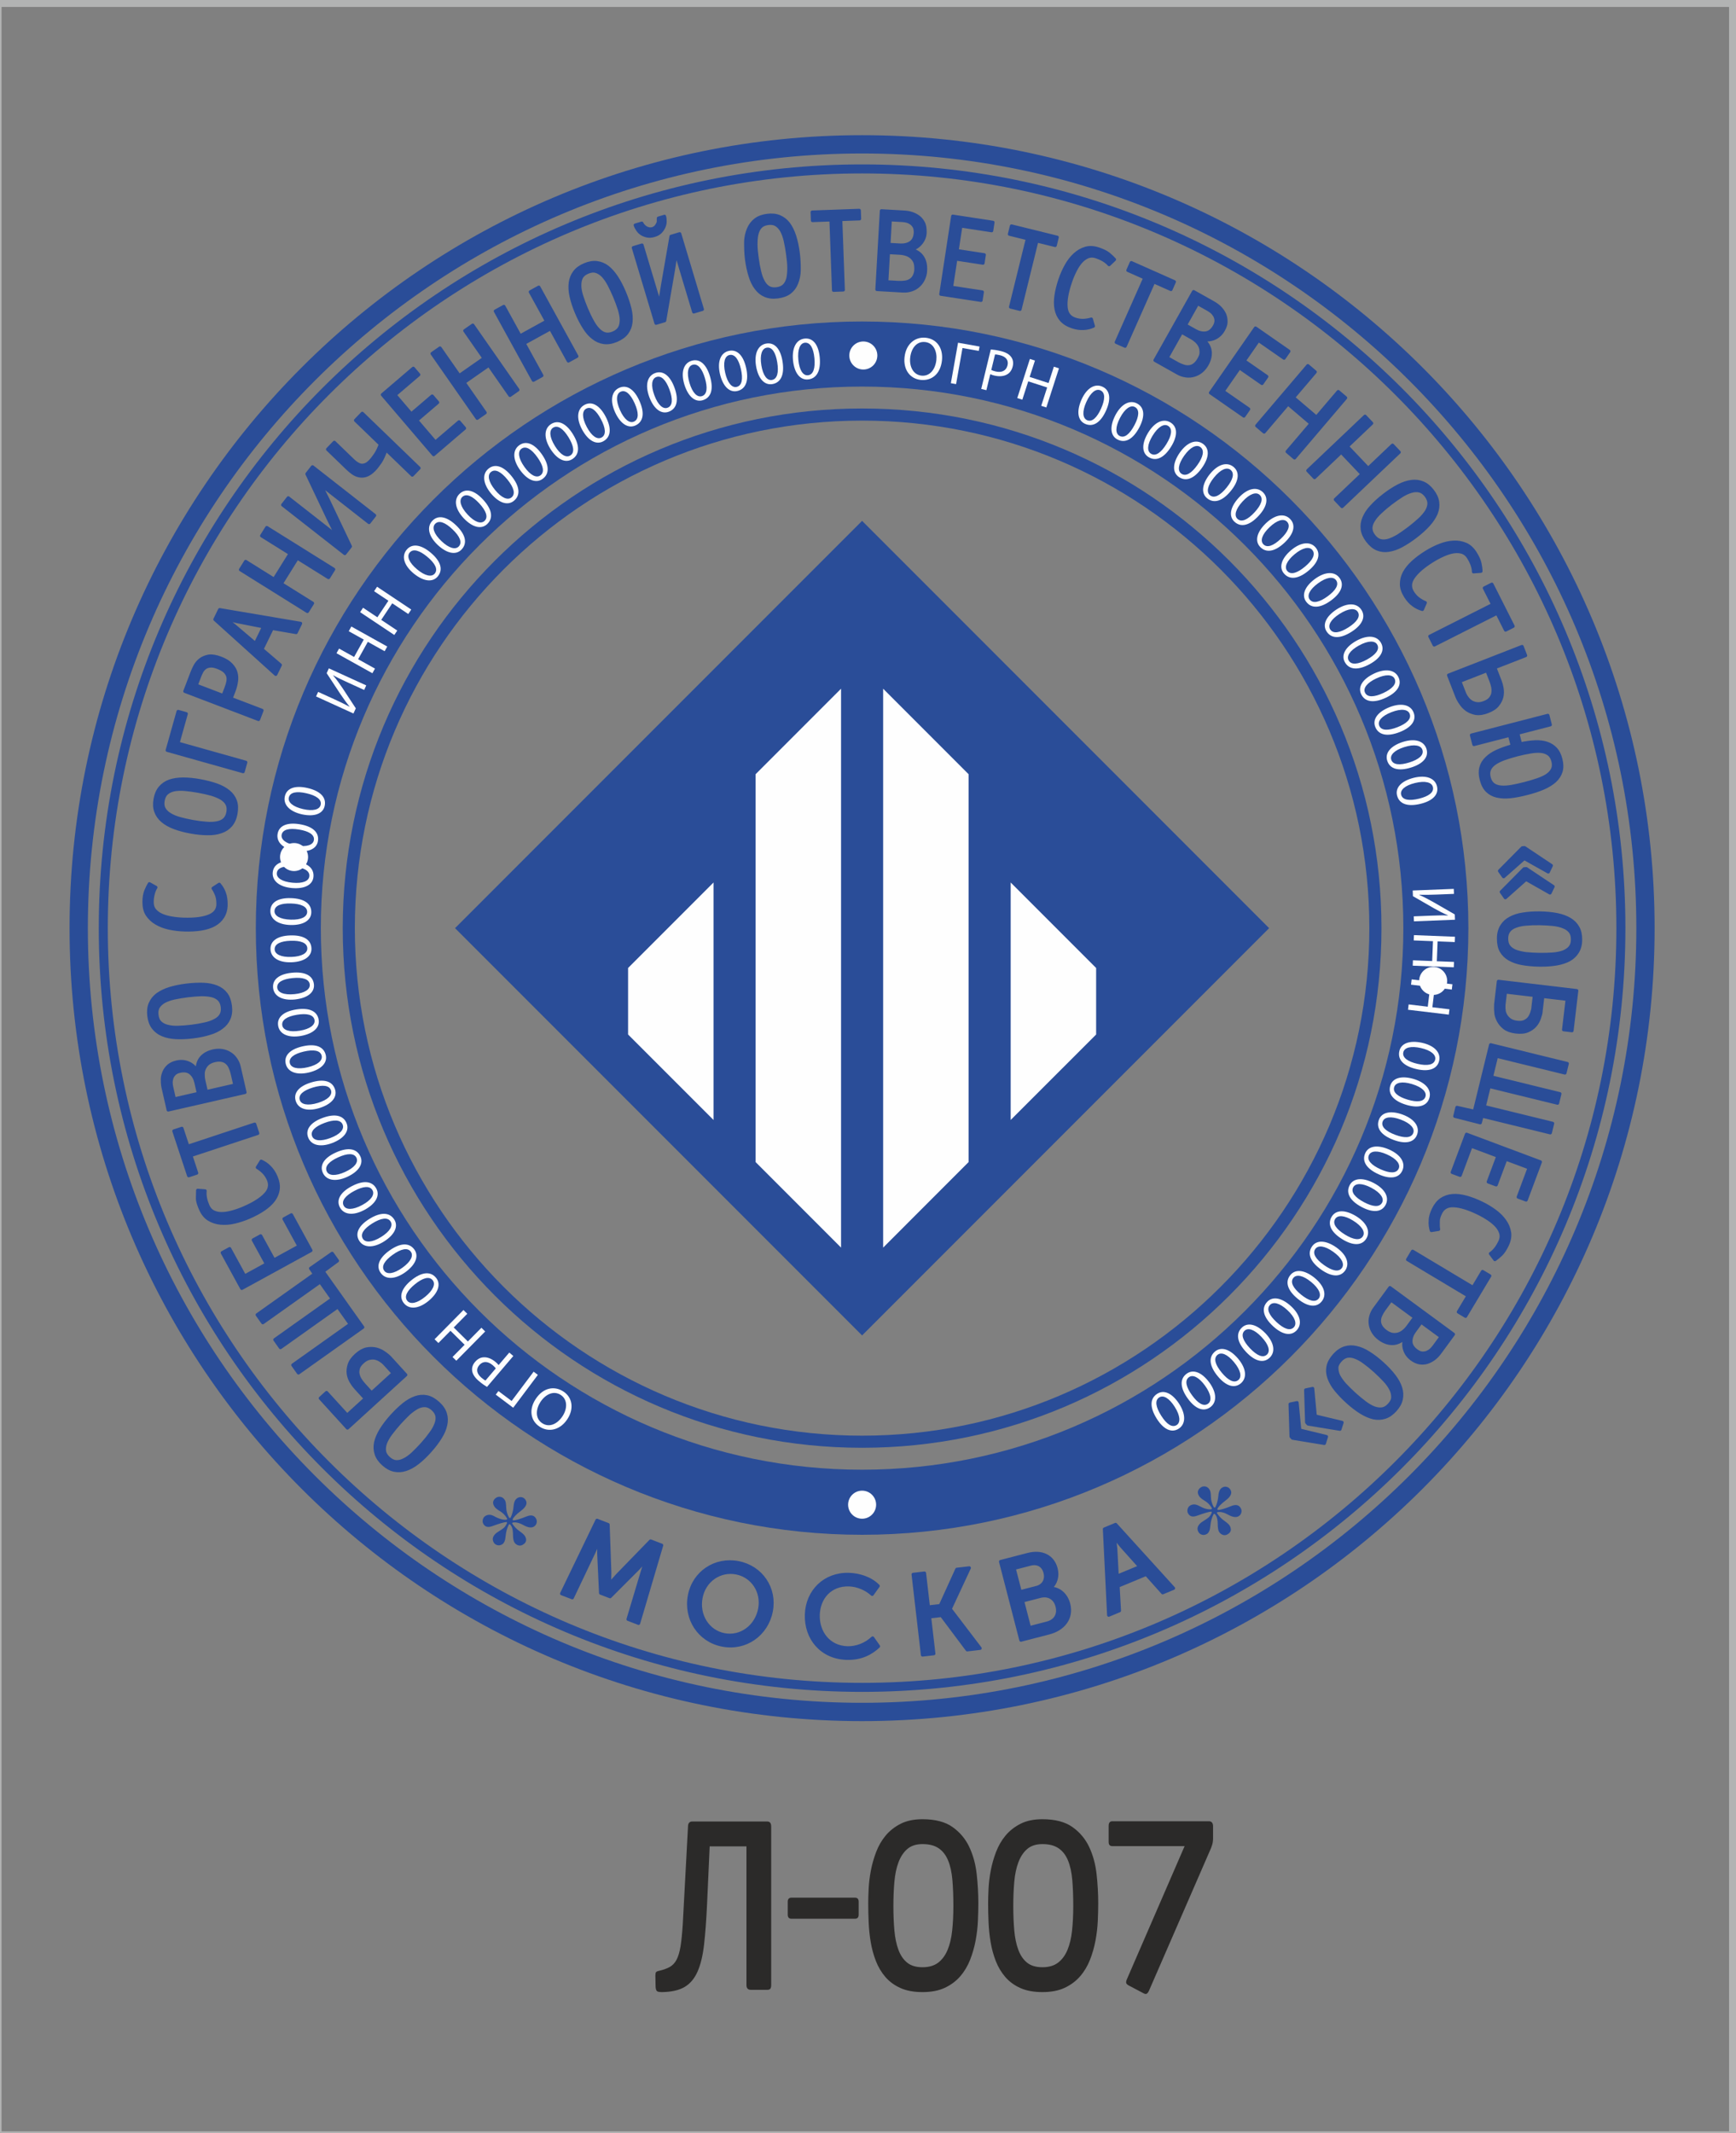<?xml version="1.0" encoding="UTF-8"?> <svg xmlns="http://www.w3.org/2000/svg" xmlns:xlink="http://www.w3.org/1999/xlink" xmlns:xodm="http://www.corel.com/coreldraw/odm/2003" xml:space="preserve" width="40.852mm" height="50.165mm" version="1.1" style="shape-rendering:geometricPrecision; text-rendering:geometricPrecision; image-rendering:optimizeQuality; fill-rule:evenodd; clip-rule:evenodd" viewBox="0 0 4085.18 5016.5"><rect x="0" y="0" width="4085.18" height="5016.5" fill="#808080" stroke="none"/> <defs> <style type="text/css"> .str1 {stroke:#B2B3B3;stroke-width:20;stroke-miterlimit:22.926} .str0 {stroke:#2A4D98;stroke-width:7.62;stroke-linecap:round;stroke-linejoin:round;stroke-miterlimit:10} .fil0 {fill:none} .fil3 {fill:#FEFEFE} .fil2 {fill:#2A4D98} .fil1 {fill:#2B2A29;fill-rule:nonzero} </style> </defs> <g id="Слой_x0020_1">  <rect class="fil0" x="-6.34" y="6.35" width="4085.19" height="5016.5"></rect> <g id="_2176822228016"> <path class="fil1" d="M1663.82 4479.28c-1.71,36.6 -4.03,67.86 -6.95,93.74 -2.92,25.87 -7.99,47.06 -15.2,63.57 -7.21,16.53 -17.35,28.67 -30.39,36.43 -13.06,7.77 -30.75,11.85 -53.07,12.24 -6.53,0 -10.64,-0.78 -12.36,-2.37 -1.72,-1.61 -2.75,-5 -3.1,-10.16l-0.51 -26.28c0,-3.99 0.51,-6.66 1.55,-8.06 1.02,-1.39 3.43,-2.48 7.3,-3.27 10.39,-2.4 18.88,-5.49 25.41,-9.26 6.61,-3.79 11.85,-9.55 15.88,-17.33 3.95,-7.75 6.96,-18.09 9.1,-31.04 2.07,-12.94 3.78,-29.94 5.16,-51.04l12.36 -230.48c0,-7.97 3.43,-11.96 10.22,-11.96l176.28 0c6.18,0 9.27,3.99 9.27,11.96l0 372.59c0,3.58 -0.6,6.36 -1.8,8.35 -1.21,1.99 -3.69,2.98 -7.47,2.98l-38.64 0c-6.87,0 -10.3,-3.77 -10.3,-11.33l0 -326.02 -86.55 0 -6.19 136.74z"></path> <path class="fil1" d="M2011.89 4463.14c5.84,0 8.75,3.2 8.75,9.56l0 30.46c0,6.36 -2.91,9.55 -8.75,9.55l-149.41 0c-5.83,0 -8.76,-3.19 -8.76,-9.55l0 -30.46c0,-6.36 2.93,-9.56 8.76,-9.56l149.41 0z"></path> <path class="fil1" d="M2170.87 4685.26c-20.26,0 -37.52,-3.19 -51.77,-9.55 -14.25,-6.36 -26.11,-15.03 -35.55,-25.96 -9.45,-10.96 -16.92,-23.5 -22.41,-37.63 -5.49,-14.12 -9.53,-28.87 -12.11,-44.18 -2.57,-15.33 -4.2,-30.95 -4.89,-46.87 -0.69,-15.92 -1.03,-30.85 -1.03,-44.8 0,-9.54 0.34,-21.07 1.03,-34.61 0.69,-13.54 2.41,-27.57 5.15,-42.09 2.75,-14.54 6.87,-29.08 12.36,-43.6 5.5,-14.52 12.97,-27.46 22.42,-38.82 9.44,-11.33 21.21,-20.58 35.29,-27.76 14.08,-7.15 31.25,-10.74 51.51,-10.74 29.89,0 53.49,6.17 70.84,18.51 17.35,12.35 30.48,28.06 39.41,47.17 8.93,19.09 14.69,40.31 17.26,63.59 2.58,23.28 3.86,46.08 3.86,68.35 0,12.35 -0.34,26.18 -1.02,41.52 -0.69,15.32 -2.5,30.74 -5.41,46.27 -2.92,15.52 -7.22,30.55 -12.89,45.07 -5.66,14.52 -13.39,27.46 -23.18,38.82 -9.78,11.34 -21.89,20.39 -36.32,27.16 -14.42,6.77 -31.94,10.15 -52.55,10.15zm0 -348.1c-14.76,0 -26.61,3.78 -35.54,11.36 -8.93,7.56 -15.88,18 -20.87,31.13 -4.98,13.15 -8.24,28.57 -9.79,46.38 -1.54,17.7 -2.32,36.62 -2.32,56.52 0,20.69 0.78,39.91 2.32,57.42 1.55,17.63 4.72,32.84 9.53,45.78 4.81,12.94 11.68,23.08 20.61,30.26 8.93,7.15 20.95,10.74 36.06,10.74 15.12,0 27.39,-3.59 36.84,-10.74 9.44,-7.18 16.83,-17.22 22.15,-29.96 5.32,-12.73 8.93,-27.86 10.82,-45.48 1.89,-17.51 2.83,-36.92 2.83,-58.02 0,-22.68 -0.77,-43.09 -2.31,-61.01 -1.55,-17.99 -4.89,-33.22 -10.05,-45.78 -5.15,-12.53 -12.53,-22.18 -22.15,-28.74 -9.62,-6.58 -22.32,-9.86 -38.13,-9.86z"></path> <path class="fil1" d="M2452.99 4685.26c-20.26,0 -37.52,-3.19 -51.77,-9.55 -14.26,-6.36 -26.11,-15.03 -35.55,-25.96 -9.45,-10.96 -16.92,-23.5 -22.42,-37.63 -5.48,-14.12 -9.52,-28.87 -12.1,-44.18 -2.57,-15.33 -4.2,-30.95 -4.89,-46.87 -0.69,-15.92 -1.03,-30.85 -1.03,-44.8 0,-9.54 0.34,-21.07 1.03,-34.61 0.69,-13.54 2.4,-27.57 5.15,-42.09 2.75,-14.54 6.86,-29.08 12.36,-43.6 5.5,-14.52 12.97,-27.46 22.42,-38.82 9.44,-11.33 21.21,-20.58 35.29,-27.76 14.08,-7.15 31.25,-10.74 51.51,-10.74 29.89,0 53.49,6.17 70.83,18.51 17.36,12.35 30.49,28.06 39.42,47.17 8.93,19.09 14.68,40.31 17.25,63.59 2.58,23.28 3.87,46.08 3.87,68.35 0,12.35 -0.34,26.18 -1.03,41.52 -0.69,15.32 -2.49,30.74 -5.41,46.27 -2.91,15.52 -7.21,30.55 -12.88,45.07 -5.67,14.52 -13.39,27.46 -23.18,38.82 -9.79,11.34 -21.89,20.39 -36.32,27.16 -14.42,6.77 -31.94,10.15 -52.55,10.15zm0 -348.1c-14.77,0 -26.61,3.78 -35.54,11.36 -8.93,7.56 -15.89,18 -20.87,31.13 -4.98,13.15 -8.24,28.57 -9.79,46.38 -1.54,17.7 -2.32,36.62 -2.32,56.52 0,20.69 0.78,39.91 2.32,57.42 1.55,17.63 4.72,32.84 9.53,45.78 4.81,12.94 11.68,23.08 20.61,30.26 8.93,7.15 20.95,10.74 36.06,10.74 15.11,0 27.39,-3.59 36.84,-10.74 9.44,-7.18 16.82,-17.22 22.15,-29.96 5.32,-12.73 8.93,-27.86 10.82,-45.48 1.89,-17.51 2.83,-36.92 2.83,-58.02 0,-22.68 -0.77,-43.09 -2.31,-61.01 -1.55,-17.99 -4.9,-33.22 -10.06,-45.78 -5.15,-12.53 -12.52,-22.18 -22.14,-28.74 -9.63,-6.58 -22.33,-9.86 -38.13,-9.86z"></path> <path class="fil1" d="M2703.68 4682.29c-1.72,3.58 -3.52,5.87 -5.41,6.85 -1.89,1.01 -4.55,0.49 -7.98,-1.49l-34 -17.92c-3.78,-1.99 -5.85,-4.17 -6.19,-6.55 -0.34,-2.4 0.34,-5.37 2.06,-8.95l135.5 -312.29 -170.01 0c-5.84,0 -8.76,-3.2 -8.76,-9.67l0 -37.99c0,-7.28 2.92,-10.87 8.76,-10.87l226.68 0c3.78,0 6.44,1.11 7.98,3.31 1.54,2.29 2.32,4.96 2.32,8.16l0 28.36c0,6.06 -0.78,11.44 -2.32,16.22 -1.54,4.87 -3.35,9.44 -5.41,13.82l-143.22 329.01z"></path> <path class="fil2" d="M2028.68 756.14c-786.67,0 -1426.71,640.06 -1426.71,1426.77 0,786.71 640.04,1426.77 1426.71,1426.77 786.7,0 1426.75,-640.06 1426.75,-1426.77 0,-786.71 -640.05,-1426.75 -1426.75,-1426.75l0 -0.02zm0 153.04c703.44,0 1273.69,570.25 1273.69,1273.73 0.01,703.43 -570.25,1273.72 -1273.69,1273.72 -703.44,0 -1273.69,-570.29 -1273.69,-1273.72 0,-703.48 570.25,-1273.73 1273.69,-1273.73z"></path> <path class="fil3" d="M1270.07 3355.58c21.68,14.05 48.61,7.56 65.29,-18.21 15.91,-24.55 11.62,-50.92 -9.81,-64.82 -20.72,-13.39 -47.29,-9.57 -65.37,18.36 -15.6,24.08 -12.27,50.33 9.89,64.67zm6.02 -8.23c-17.46,-11.3 -14.98,-33.62 -4.53,-49.76 11.93,-18.41 31.22,-27.64 47.85,-16.88 16.49,10.7 15.83,32.3 4.6,49.65 -11.54,17.83 -30.58,28.23 -47.92,16.99z"></path> <polygon class="fil3" points="1207.64,3310.88 1265.72,3233.58 1255.75,3226.08 1203.95,3294.99 1172.86,3271.64 1166.58,3280.03 "></polygon> <path class="fil3" d="M1207.96 3189.2l-9.51 -8.1 -25.12 29.46c-1.72,-2.38 -4.24,-4.73 -7.08,-7.15 -9.29,-7.91 -19.8,-12.15 -29.38,-11.07 -6.98,0.64 -13.4,4.21 -19.09,10.88 -5.58,6.54 -7.73,13.93 -6.67,20.88 1.02,7.65 6.03,15.69 15.43,23.7 7.64,6.51 14.21,10.96 19.44,14.11l61.98 -72.71zm-65.61 57.75c-2.01,-0.96 -5.47,-3.33 -9.61,-6.88 -10.48,-8.91 -13.36,-19.48 -5.08,-29.21 8.65,-10.16 20.39,-9.75 31.85,0 3.17,2.71 5.61,5.16 7.21,7.48l-24.37 28.61z"></path> <polygon class="fil3" points="1073.77,3200.3 1141.74,3131.52 1132.86,3122.75 1101,3155.02 1067.73,3122.13 1099.59,3089.89 1090.61,3081.01 1022.65,3149.78 1031.63,3158.66 1060.07,3129.88 1093.33,3162.76 1064.9,3191.53 "></polygon> <path class="fil3" d="M950.58 3065.18c12.02,14.65 33.88,14.15 58.06,-5.67 23.67,-19.79 29.05,-40.15 17.49,-54.23 -13.1,-15.98 -34.09,-13.96 -58.61,6.13 -22.96,18.83 -29.4,38.58 -16.94,53.77zm8.01 -5.63c-8.28,-10.08 -0.36,-24.19 17.38,-38.74 18.41,-15.1 33.97,-19.88 42.16,-9.9 7.27,8.87 1.36,23.36 -17.38,38.76 -19.64,16.1 -35.16,18.43 -42.17,9.88l0.01 0z"></path> <path class="fil3" d="M895.88 2993.85c11.03,15.38 32.89,16.29 58.29,-1.95 24.9,-18.22 31.56,-38.19 20.95,-53 -12.05,-16.77 -33.13,-16.14 -58.89,2.36 -24.12,17.32 -31.82,36.61 -20.35,52.59zm8.34 -5.12c-7.62,-10.59 1.19,-24.15 19.84,-37.55 19.34,-13.89 35.18,-17.66 42.71,-7.16 6.69,9.32 -0.15,23.41 -19.84,37.54 -20.63,14.81 -36.27,16.13 -42.71,7.17z"></path> <path class="fil3" d="M845.24 2918.08c10.02,16.06 31.76,18.4 58.31,1.87 26.02,-16.56 33.98,-36.08 24.35,-51.52 -10.93,-17.53 -32,-18.26 -58.92,-1.5 -25.2,15.72 -34.13,34.47 -23.74,51.15zm8.66 -4.56c-6.9,-11.08 2.77,-24.03 22.25,-36.18 20.22,-12.59 36.25,-15.31 43.08,-4.37 6.08,9.75 -1.66,23.35 -22.24,36.18 -21.55,13.42 -37.25,13.73 -43.09,4.37z"></path> <path class="fil3" d="M799.92 2839.76c8.95,16.69 30.49,20.42 58.05,5.65 27.05,-14.83 36.26,-33.79 27.65,-49.84 -9.76,-18.2 -30.74,-20.3 -58.69,-5.32 -26.17,14.05 -36.31,32.17 -27.01,49.51zm8.93 -3.98c-6.17,-11.5 4.33,-23.82 24.55,-34.66 20.99,-11.25 37.18,-12.94 43.28,-1.57 5.43,10.11 -3.18,23.2 -24.55,34.66 -22.37,12 -38.05,11.31 -43.28,1.57z"></path> <path class="fil3" d="M759.7 2758.38c7.85,17.24 29.1,22.38 57.57,9.43 27.96,-13.02 38.38,-31.33 30.83,-47.91 -8.55,-18.8 -29.35,-22.26 -58.21,-9.13 -27.03,12.28 -38.33,29.71 -30.19,47.61zm9.18 -3.39c-5.41,-11.87 5.87,-23.47 26.77,-32.97 21.67,-9.86 37.94,-10.49 43.28,1.27 4.76,10.42 -4.69,22.93 -26.76,32.97 -23.11,10.52 -38.71,8.79 -43.29,-1.27z"></path> <path class="fil3" d="M725.12 2675.09c6.7,17.72 27.58,24.23 56.83,13.16 28.75,-11.17 40.35,-28.76 33.9,-45.81 -7.31,-19.32 -27.85,-24.13 -57.5,-12.91 -27.77,10.5 -40.18,27.18 -33.23,45.56zm9.38 -2.78c-4.62,-12.21 7.38,-23.04 28.86,-31.17 22.27,-8.43 38.54,-7.99 43.11,4.09 4.07,10.74 -6.18,22.58 -28.85,31.17 -23.75,8.98 -39.21,6.25 -43.12,-4.09z"></path> <path class="fil3" d="M695.86 2589.16c5.52,18.11 25.92,25.99 55.84,16.86 29.42,-9.29 42.15,-26.05 36.83,-43.47 -6.03,-19.77 -26.21,-25.92 -56.52,-16.68 -28.41,8.67 -41.89,24.49 -36.16,43.29l0.01 0zm9.54 -2.17c-3.81,-12.47 8.88,-22.5 30.83,-29.21 22.78,-6.95 39,-5.44 42.76,6.92 3.35,10.97 -7.65,22.13 -30.84,29.19 -24.28,7.42 -39.53,3.67 -42.75,-6.9z"></path> <path class="fil3" d="M672.39 2501.9c4.33,18.45 24.18,27.64 54.62,20.49 29.97,-7.33 43.77,-23.25 39.6,-41 -4.73,-20.11 -24.46,-27.55 -55.32,-20.31 -28.91,6.81 -43.39,21.7 -38.9,40.82zm9.67 -1.52c-2.99,-12.7 10.33,-21.88 32.67,-27.14 23.19,-5.45 39.26,-2.87 42.22,9.67 2.62,11.19 -9.08,21.59 -32.68,27.15 -24.72,5.8 -39.68,1.08 -42.22,-9.68l0.01 0z"></path> <path class="fil3" d="M654.52 2412.51c3.1,18.68 22.3,29.15 53.15,24.02 30.38,-5.35 45.19,-20.33 42.2,-38.3 -3.38,-20.38 -22.58,-29.11 -53.85,-23.89 -29.3,4.85 -44.73,18.78 -41.5,38.17zm9.74 -0.9c-2.15,-12.88 11.75,-21.15 34.39,-24.92 23.49,-3.91 39.36,-0.31 41.48,12.44 1.89,11.32 -10.47,20.94 -34.39,24.93 -25.05,4.17 -39.67,-1.56 -41.48,-12.45z"></path> <path class="fil3" d="M642.64 2323.29c1.89,18.83 20.38,30.53 51.49,27.4 30.66,-3.38 46.42,-17.38 44.59,-35.49 -2.08,-20.56 -20.67,-30.51 -52.21,-27.33 -29.55,2.97 -45.84,15.85 -43.87,35.43l0 -0.01zm9.77 -0.28c-1.31,-12.98 13.1,-20.33 35.93,-22.64 23.7,-2.39 39.3,2.24 40.6,15.08 1.15,11.43 -11.81,20.22 -35.93,22.66 -25.27,2.55 -39.49,-4.1 -40.6,-15.1z"></path> <path class="fil3" d="M636.55 2232.53c0.66,18.93 18.35,31.81 49.6,30.69 30.82,-1.39 47.44,-14.33 46.79,-32.55 -0.73,-20.63 -18.64,-31.76 -50.32,-30.62 -29.68,1.04 -46.77,12.84 -46.07,32.49l0 -0.01zm9.77 0.37c-0.47,-13.04 14.37,-19.47 37.32,-20.27 23.79,-0.84 39.07,4.78 39.53,17.69 0.41,11.46 -13.09,19.4 -37.32,20.28 -25.38,0.91 -39.14,-6.65 -39.53,-17.7z"></path> <path class="fil3" d="M636.23 2141.77c-0.54,18.92 16.29,32.89 47.54,33.79 30.85,0.6 48.26,-11.25 48.78,-29.46 0.59,-20.66 -16.56,-32.92 -48.26,-33.81 -29.69,-0.86 -47.5,9.84 -48.06,29.48zm9.73 1.01c0.37,-13.06 15.6,-18.5 38.54,-17.85 23.81,0.68 38.69,7.27 38.32,20.16 -0.32,11.49 -14.3,18.55 -38.54,17.86 -25.38,-0.74 -38.64,-9.15 -38.32,-20.17z"></path> <path class="fil3" d="M641.77 2051.88c-1.75,18.85 14.14,33.87 45.28,36.75 30.74,2.57 48.88,-8.14 50.56,-26.28 1.91,-20.56 -14.43,-33.9 -45.99,-36.83 -29.58,-2.75 -48.04,6.78 -49.85,26.36zm9.64 1.59c1.2,-12.98 16.75,-17.44 39.6,-15.32 23.72,2.19 38.15,9.74 36.96,22.58 -1.06,11.43 -15.47,17.59 -39.61,15.35 -25.28,-2.35 -37.97,-11.6 -36.95,-22.61z"></path> <path class="fil3" d="M653.19 1961.43c-2.99,18.72 11.89,34.75 42.78,39.66 30.51,4.56 49.31,-4.93 52.17,-22.92 3.25,-20.41 -12.18,-34.78 -43.49,-39.77 -29.33,-4.67 -48.37,3.63 -51.46,23.03zm9.51 2.27c2.06,-12.92 17.86,-16.35 40.53,-12.74 23.51,3.75 37.42,12.21 35.39,24.97 -1.8,11.32 -16.58,16.52 -40.52,12.71 -25.08,-4 -37.13,-14.04 -35.4,-24.94z"></path> <path class="fil3" d="M670.3 1872.88c-4.19,18.47 9.62,35.44 40.12,42.34 30.14,6.55 49.51,-1.71 53.55,-19.48 4.56,-20.14 -9.9,-35.49 -40.82,-42.51 -28.97,-6.55 -48.51,0.49 -52.85,19.65zm9.35 2.85c2.89,-12.72 18.88,-15.13 41.26,-10.05 23.23,5.26 36.56,14.61 33.7,27.21 -2.54,11.19 -17.62,15.42 -41.26,10.05 -24.77,-5.62 -36.15,-16.44 -33.7,-27.21z"></path> <path class="fil3" d="M743.75 1637.98l87.99 40.1 5.53 -12.15 -31.17 -47.47c-7.06,-10.46 -14.5,-21.11 -22.2,-29.82l0.31 -0.35c10.68,5.98 21.06,10.88 35.29,17.35l37.47 17.1 4.88 -10.71 -87.99 -40.11 -5.18 11.35 32.33 49.1c7.53,11.18 14.56,20.99 21.67,29.6l-0.25 0.21c-11.39,-6.14 -22.76,-11.64 -36.72,-18.01l-37.08 -16.89 -4.88 10.7z"></path> <polygon class="fil3" points="791.84,1536.33 876.31,1583.39 882.38,1572.48 842.78,1550.42 865.54,1509.55 905.15,1531.62 911.29,1520.6 826.81,1473.55 820.67,1484.57 856.01,1504.25 833.26,1545.11 797.91,1525.44 "></polygon> <polygon class="fil3" points="847.44,1439.75 927.9,1493.39 934.82,1483 897.1,1457.86 923.05,1418.94 960.77,1444.1 967.77,1433.59 887.33,1379.95 880.33,1390.46 913.98,1412.9 888.03,1451.79 854.38,1429.36 "></polygon> <path class="fil3" d="M956.94 1292.92c-12.08,14.58 -7.46,35.97 16.61,55.93 23.91,19.49 44.93,20.9 56.57,6.89 13.19,-15.9 7.24,-36.13 -17.16,-56.39 -22.85,-18.96 -43.46,-21.55 -56.02,-6.43zm7.05 6.78c8.34,-10.04 23.69,-4.92 41.35,9.73 18.32,15.23 25.98,29.57 17.73,39.53 -7.33,8.83 -22.69,5.76 -41.35,-9.72 -19.53,-16.22 -24.79,-31.02 -17.73,-39.52l0 -0.02z"></path> <path class="fil3" d="M1017.26 1224.97c-13.02,13.75 -9.79,35.4 12.93,56.88 22.61,20.99 43.49,23.77 56,10.53 14.21,-15.01 9.58,-35.57 -13.45,-57.37 -21.57,-20.41 -41.98,-24.32 -55.48,-10.04zm6.59 7.23c8.97,-9.49 23.95,-3.39 40.62,12.39 17.31,16.34 24.01,31.18 15.13,40.58 -7.89,8.32 -23.02,4.28 -40.62,-12.39 -18.45,-17.45 -22.73,-32.55 -15.13,-40.58z"></path> <path class="fil3" d="M1081.79 1161.08c-13.88,12.88 -12.06,34.68 9.22,57.62 21.2,22.39 41.85,26.51 55.21,14.11 15.14,-14.04 11.85,-34.86 -9.72,-58.12 -20.2,-21.77 -40.3,-26.97 -54.71,-13.61zm6.11 7.64c9.57,-8.86 24.13,-1.83 39.75,14.98 16.2,17.47 21.92,32.71 12.46,41.49 -8.42,7.8 -23.25,2.78 -39.75,-15 -17.27,-18.59 -20.55,-33.94 -12.46,-41.45l0 -0.02z"></path> <path class="fil3" d="M1149.61 1102.18c-14.68,11.96 -14.25,33.81 5.51,58.06 19.72,23.74 40.07,29.17 54.18,17.66 16.01,-13.07 14.07,-34.05 -5.95,-58.62 -18.77,-23.03 -38.51,-29.51 -53.74,-17.1zm5.61 8.02c10.12,-8.26 24.2,-0.29 38.7,17.49 15.05,18.46 19.78,34.04 9.78,42.2 -8.9,7.24 -23.38,1.28 -38.71,-17.52 -16.04,-19.66 -18.33,-35.2 -9.77,-42.17z"></path> <path class="fil3" d="M1222 1047.08c-15.43,10.99 -16.43,32.83 1.72,58.3 18.13,24.96 38.08,31.69 52.93,21.13 16.82,-11.99 16.24,-33.06 -2.15,-58.88 -17.23,-24.19 -36.49,-31.97 -52.5,-20.55zm5.07 8.35c10.63,-7.57 24.16,1.29 37.48,19.98 13.82,19.39 17.54,35.24 7.02,42.74 -9.35,6.65 -23.42,-0.23 -37.49,-19.97 -14.72,-20.69 -16.01,-36.34 -7.01,-42.75z"></path> <path class="fil3" d="M1297.07 997.19c-16.1,9.98 -18.5,31.73 -2.04,58.3 16.48,26.07 35.96,34.1 51.44,24.51 17.57,-10.88 18.37,-31.95 1.68,-58.92 -15.64,-25.23 -34.37,-34.23 -51.08,-23.89zm4.53 8.69c11.1,-6.88 24.03,2.85 36.11,22.34 12.54,20.25 15.22,36.32 4.24,43.11 -9.76,6.04 -23.35,-1.75 -36.11,-22.37 -13.37,-21.59 -13.63,-37.26 -4.24,-43.08z"></path> <path class="fil3" d="M1375.53 952.16c-16.71,8.92 -20.53,30.45 -5.83,58.04 14.76,27.09 33.67,36.36 49.76,27.8 18.23,-9.72 20.39,-30.69 5.48,-58.67 -13.96,-26.22 -32.06,-36.4 -49.41,-27.17zm3.96 8.93c11.51,-6.12 23.78,4.41 34.58,24.67 11.19,21.03 12.83,37.22 1.43,43.29 -10.13,5.39 -23.19,-3.25 -34.59,-24.66 -11.93,-22.4 -11.18,-38.1 -1.42,-43.3z"></path> <path class="fil3" d="M1457.04 912.16c-17.26,7.79 -22.47,29.02 -9.61,57.52 12.95,28 31.22,38.5 47.83,31.01 18.83,-8.52 22.35,-29.3 9.31,-58.19 -12.21,-27.07 -29.61,-38.44 -47.53,-30.34zm3.36 9.19c11.9,-5.38 23.46,5.93 32.9,26.86 9.8,21.7 10.37,37.97 -1.4,43.29 -10.46,4.72 -22.93,-4.77 -32.89,-26.86 -10.45,-23.16 -8.68,-38.75 1.39,-43.29z"></path> <path class="fil3" d="M1541.47 877.47c-17.74,6.63 -24.34,27.49 -13.38,56.77 11.07,28.78 28.61,40.46 45.68,34.09 19.34,-7.25 24.23,-27.76 13.12,-57.46 -10.4,-27.81 -27.01,-40.29 -45.42,-33.4zm2.74 9.4c12.23,-4.59 23.01,7.45 31.06,28.97 8.34,22.29 7.84,38.56 -4.25,43.09 -10.75,4.02 -22.56,-6.26 -31.05,-28.99 -8.91,-23.77 -6.11,-39.21 4.24,-43.07z"></path> <path class="fil3" d="M1627.5 848.5c-18.14,5.45 -26.09,25.81 -17.08,55.78 9.16,29.45 25.89,42.23 43.34,36.99 19.79,-5.95 26,-26.09 16.87,-56.45 -8.55,-28.44 -24.31,-41.98 -43.13,-36.32zm2.12 9.54c12.5,-3.76 22.48,8.97 29.08,30.95 6.87,22.81 5.3,39.01 -7.06,42.73 -10.99,3.3 -22.11,-7.72 -29.09,-30.94 -7.31,-24.32 -3.51,-39.55 7.07,-42.74z"></path> <path class="fil3" d="M1714.94 825.32c-18.45,4.27 -27.72,24.07 -20.69,54.55 7.23,29.99 23.08,43.84 40.84,39.75 20.13,-4.65 27.65,-24.34 20.53,-55.24 -6.69,-28.94 -21.53,-43.48 -40.68,-39.06zm1.5 9.67c12.72,-2.92 21.84,10.41 27,32.78 5.36,23.22 2.74,39.27 -9.85,42.18 -11.18,2.58 -21.55,-9.17 -27,-32.8 -5.71,-24.74 -0.92,-39.67 9.85,-42.16z"></path> <path class="fil3" d="M1803.34 807.98c-18.69,3.06 -29.22,22.22 -24.18,53.08 5.26,30.41 20.19,45.24 38.17,42.32 20.39,-3.32 29.17,-22.49 24.06,-53.79 -4.78,-29.3 -18.65,-44.78 -38.05,-41.61zm0.87 9.74c12.89,-2.1 21.11,11.82 24.81,34.47 3.84,23.51 0.18,39.35 -12.56,41.46 -11.33,1.84 -20.91,-10.56 -24.81,-34.47 -4.1,-25.09 1.66,-39.68 12.56,-41.46z"></path> <path class="fil3" d="M1893.73 796.29c-18.85,1.84 -30.61,20.26 -27.6,51.4 3.25,30.67 17.18,46.49 35.31,44.74 20.57,-1.99 30.59,-20.55 27.54,-52.11 -2.86,-29.57 -15.69,-45.91 -35.25,-44.03zm0.22 9.8c13,-1.27 20.31,13.17 22.52,36.03 2.29,23.7 -2.4,39.28 -15.25,40.52 -11.43,1.1 -20.18,-11.9 -22.51,-36.03 -2.44,-25.28 4.25,-39.45 15.24,-40.52z"></path> <path class="fil3" d="M2178.58 794.36c-25.68,-2.73 -46.78,15.24 -50.02,45.77 -3.1,29.1 12.65,50.68 38.04,53.39 24.54,2.61 46.52,-12.81 50.04,-45.89 3.03,-28.54 -11.8,-50.45 -38.06,-53.27zm-1.64 10.08c20.69,2.19 28.55,23.24 26.51,42.35 -2.31,21.83 -15.37,38.76 -35.06,36.67 -19.54,-2.08 -28.71,-21.67 -26.53,-42.21 2.24,-21.11 14.53,-38.99 35.08,-36.8l0 -0.01z"></path> <polygon class="fil3" points="2254.5,806.03 2237.57,901.22 2249.86,903.41 2264.96,818.53 2303.23,825.32 2305.07,815.03 "></polygon> <path class="fil3" d="M2309.04 914.75l12.13 2.92 9.12 -37.63c2.62,1.38 5.93,2.31 9.55,3.21 11.85,2.85 23.16,1.92 31.23,-3.36 5.92,-3.73 10.05,-9.83 12.12,-18.33 2.03,-8.37 0.61,-15.93 -3.46,-21.65 -4.36,-6.37 -12.47,-11.28 -24.47,-14.19 -9.75,-2.36 -17.62,-3.38 -23.72,-3.83l-22.5 92.86zm32.51 -81.15c2.22,-0.04 6.37,0.53 11.67,1.81 13.38,3.25 20.71,11.37 17.7,23.77 -3.14,12.97 -13.79,17.91 -28.43,14.36 -4.04,-0.97 -7.32,-2.06 -9.8,-3.41l8.86 -36.53z"></path> <polygon class="fil3" points="2423.58,844.19 2393.86,936.22 2405.73,940.04 2419.67,896.91 2464.17,911.3 2450.24,954.43 2462.26,958.31 2491.97,866.31 2479.96,862.41 2467.53,900.91 2423.02,886.52 2435.46,848.05 "></polygon> <path class="fil3" d="M2594 909.34c-17.31,-7.68 -36.62,2.58 -49.3,31.18 -12.25,28.3 -7.9,48.92 8.75,56.31 18.89,8.39 36.74,-2.85 49.6,-31.82 12.04,-27.15 8.91,-47.69 -9.05,-55.67zm-4.61 8.63c11.93,5.31 11.2,21.46 1.89,42.44 -9.66,21.77 -21.42,33.02 -33.21,27.79 -10.49,-4.67 -11.73,-20.28 -1.89,-42.43 10.3,-23.21 23.11,-32.28 33.21,-27.8z"></path> <path class="fil3" d="M2675.76 948.97c-16.77,-8.81 -36.71,0.18 -51.25,27.88 -14.07,27.42 -11.08,48.28 5.05,56.75 18.3,9.6 36.84,-0.43 51.58,-28.5 13.79,-26.3 12.01,-47.01 -5.38,-56.13zm-5.17 8.3c11.56,6.06 9.77,22.13 -0.9,42.46 -11.06,21.09 -23.52,31.56 -34.95,25.57 -10.17,-5.33 -10.38,-20.99 0.89,-42.48 11.8,-22.47 25.18,-30.69 34.95,-25.55l0.01 0z"></path> <path class="fil3" d="M2754.45 993.63c-16.16,-9.86 -36.65,-2.19 -52.95,24.49 -15.83,26.48 -14.2,47.47 1.35,56.97 17.63,10.76 36.8,1.97 53.32,-25.1 15.48,-25.34 15.06,-46.09 -1.72,-56.36zm-5.7 7.97c11.14,6.8 8.31,22.71 -3.65,42.3 -12.42,20.34 -25.53,29.97 -36.55,23.25 -9.79,-5.98 -8.99,-21.64 3.66,-42.33 13.23,-21.66 27.11,-28.98 36.54,-23.22z"></path> <path class="fil3" d="M2830.64 1043.7c-15.49,-10.9 -36.42,-4.6 -54.43,20.98 -17.53,25.39 -17.27,46.45 -2.38,56.95 16.89,11.88 36.58,4.36 54.84,-21.57 17.11,-24.27 18.04,-45.05 1.97,-56.36zm-6.21 7.56c10.67,7.54 6.81,23.22 -6.41,41.99 -13.71,19.49 -27.43,28.24 -37.99,20.8 -9.38,-6.61 -7.55,-22.16 6.41,-41.99 14.63,-20.75 28.96,-27.15 37.99,-20.8z"></path> <path class="fil3" d="M2902.46 1097.91c-14.75,-11.88 -36.05,-6.93 -55.67,17.44 -19.12,24.19 -20.22,45.23 -6.03,56.66 16.09,12.95 36.23,6.71 56.12,-18 18.62,-23.11 20.89,-43.77 5.58,-56.1zm-6.68 7.15c10.17,8.18 5.3,23.61 -9.1,41.49 -14.93,18.53 -29.19,26.39 -39.25,18.32 -8.93,-7.21 -6.1,-22.61 9.11,-41.5 15.92,-19.78 30.64,-25.24 39.24,-18.31z"></path> <path class="fil3" d="M2971.34 1157.19c-13.96,-12.81 -35.53,-9.25 -56.69,13.77 -20.65,22.92 -23.11,43.83 -9.69,56.16 15.22,13.97 35.71,9.05 57.17,-14.33 20.08,-21.84 23.68,-42.33 9.21,-55.6zm-7.13 6.68c9.61,8.83 3.75,23.92 -11.77,40.82 -16.11,17.53 -30.85,24.47 -40.35,15.72 -8.46,-7.75 -4.63,-22.94 11.76,-40.8 17.18,-18.71 32.22,-23.19 40.35,-15.74l0.01 0z"></path> <path class="fil3" d="M3036.16 1220.82c-13.09,-13.69 -34.85,-11.54 -57.46,10.09 -22.08,21.53 -25.9,42.23 -13.3,55.41 14.28,14.93 35.05,11.32 57.97,-10.58 21.46,-20.52 26.37,-40.7 12.79,-54.92zm-7.54 6.23c9.02,9.44 2.2,24.1 -14.4,39.95 -17.2,16.47 -32.35,22.41 -41.28,13.09 -7.93,-8.28 -3.13,-23.21 14.39,-39.96 18.35,-17.55 33.64,-21.06 41.29,-13.08z"></path> <path class="fil3" d="M3096.05 1287.76c-12.18,-14.5 -34.04,-13.75 -57.97,6.37 -23.44,20.07 -28.56,40.5 -16.85,54.43 13.3,15.83 34.26,13.57 58.54,-6.83 22.73,-19.11 28.93,-38.95 16.28,-53.97zm-7.93 5.71c8.4,10.01 0.65,24.19 -16.91,38.96 -18.23,15.33 -33.74,20.3 -42.05,10.42 -7.38,-8.8 -1.63,-23.38 16.92,-38.98 19.44,-16.33 34.94,-18.85 42.04,-10.4z"></path> <path class="fil3" d="M3152.24 1359.25c-11.21,-15.25 -33.07,-15.93 -58.27,2.6 -24.68,18.51 -31.13,38.54 -20.34,53.23 12.24,16.63 33.31,15.75 58.85,-3.03 23.93,-17.59 31.4,-36.96 19.76,-52.8zm-8.28 5.2c7.73,10.52 -0.92,24.17 -19.42,37.77 -19.18,14.12 -34.97,18.06 -42.62,7.65 -6.79,-9.24 -0.12,-23.4 19.41,-37.76 20.46,-15.04 36.09,-16.55 42.63,-7.66z"></path> <path class="fil3" d="M3203.74 1434.42c-10.2,-15.97 -31.97,-18.07 -58.32,-1.23 -25.84,16.85 -33.58,36.44 -23.76,51.8 11.12,17.41 32.2,17.9 58.92,0.83 25.02,-16.01 33.74,-34.87 23.16,-51.4zm-8.61 4.61c7.04,11.01 -2.49,24.09 -21.84,36.46 -20.06,12.82 -36.07,15.73 -43.03,4.85 -6.18,-9.68 1.41,-23.36 21.84,-36.42 21.39,-13.67 37.08,-14.18 43.03,-4.87l0 -0.02z"></path> <path class="fil3" d="M3249.89 1512.11c-9.14,-16.59 -30.73,-20.1 -58.12,-4.99 -26.86,15.13 -35.86,34.18 -27.07,50.14 9.97,18.09 30.98,19.95 58.75,4.65 26,-14.33 35.93,-32.59 26.44,-49.8zm-8.88 4.08c6.3,11.44 -4.06,23.84 -24.16,34.95 -20.85,11.49 -37.02,13.36 -43.26,2.05 -5.54,-10.06 2.92,-23.24 24.16,-34.94 22.24,-12.27 37.92,-11.73 43.26,-2.06z"></path> <path class="fil3" d="M3291.01 1592.99c-8.03,-17.16 -29.35,-22.06 -57.66,-8.77 -27.82,13.34 -38.03,31.76 -30.3,48.27 8.77,18.69 29.61,21.9 58.32,8.46 26.88,-12.61 37.99,-30.17 29.64,-47.96zm-9.13 3.48c5.53,11.82 -5.61,23.55 -26.39,33.29 -21.56,10.1 -37.82,10.92 -43.3,-0.77 -4.88,-10.4 4.43,-22.99 26.38,-33.28 23,-10.79 38.62,-9.24 43.31,0.76z"></path> <path class="fil3" d="M3326.56 1675.8c-6.92,-17.64 -27.86,-23.9 -56.98,-12.52 -28.62,11.53 -40.01,29.25 -33.36,46.2 7.52,19.23 28.11,23.82 57.64,12.24 27.65,-10.81 39.86,-27.62 32.69,-45.92l0.01 0zm-9.35 2.89c4.76,12.15 -7.12,23.11 -28.5,31.5 -22.17,8.67 -38.44,8.42 -43.15,-3.61 -4.19,-10.66 5.91,-22.64 28.49,-31.47 23.64,-9.29 39.13,-6.71 43.16,3.58z"></path> <path class="fil3" d="M3356.75 1761.3c-5.74,-18.07 -26.22,-25.69 -56.03,-16.21 -29.31,9.62 -41.84,26.55 -36.32,43.91 6.26,19.68 26.5,25.59 56.72,15.97 28.3,-8.97 41.59,-24.95 35.63,-43.67zm-9.51 2.25c3.96,12.45 -8.62,22.62 -30.49,29.57 -22.7,7.22 -38.92,5.92 -42.83,-6.41 -3.48,-10.93 7.38,-22.21 30.49,-29.55 24.2,-7.7 39.48,-4.12 42.83,6.39z"></path> <path class="fil3" d="M3381.53 1849.22c-4.53,-18.4 -24.47,-27.37 -54.84,-19.88 -29.88,7.67 -43.49,23.73 -39.13,41.42 4.94,20.07 24.75,27.29 55.54,19.69 28.83,-7.1 43.14,-22.16 38.43,-41.23zm-9.64 1.64c3.13,12.65 -10.09,21.97 -32.37,27.47 -23.13,5.71 -39.23,3.32 -42.32,-9.2 -2.75,-11.16 8.83,-21.7 32.38,-27.51 24.65,-6.06 39.66,-1.49 42.31,9.24z"></path> <path class="fil3" d="M3421.04 2090.56l-96.61 3.84 0.52 13.31 49.22 28.36c11.01,6.17 22.46,12.31 33.24,16.63l-0.12 0.43c-12.22,-0.52 -23.7,-0.2 -39.32,0.41l-41.14 1.64 0.47 11.74 96.61 -3.82 -0.49 -12.46 -50.98 -29.3c-11.75,-6.56 -22.45,-12.17 -32.68,-16.65l0.13 -0.3c12.94,0.36 25.57,0.16 40.9,-0.46l40.71 -1.61 -0.46 -11.76z"></path> <polygon class="fil3" points="3423.9,2203.15 3327.29,2199.33 3326.8,2211.8 3372.09,2213.6 3370.24,2260.34 3324.94,2258.54 3324.45,2271.16 3421.06,2274.98 3421.56,2262.35 3381.14,2260.77 3382.99,2214.03 3423.42,2215.63 "></polygon> <polygon class="fil3" points="3417.92,2314.96 3321.9,2303.46 3320.42,2315.84 3365.43,2321.25 3359.86,2367.69 3314.85,2362.28 3313.35,2374.82 3409.36,2386.33 3410.86,2373.8 3370.69,2368.97 3376.25,2322.53 3416.42,2327.36 "></polygon> <path class="fil3" d="M3386.62 2495c4.22,-18.45 -9.56,-35.44 -40.05,-42.4 -30.14,-6.59 -49.53,1.64 -53.58,19.39 -4.6,20.15 9.84,35.5 40.75,42.55 28.95,6.64 48.5,-0.37 52.88,-19.54zm-9.35 -2.88c-2.91,12.73 -18.9,15.12 -41.28,10.01 -23.21,-5.31 -36.53,-14.68 -33.66,-27.27 2.57,-11.19 17.65,-15.39 41.28,-9.98 24.76,5.63 36.12,16.48 33.66,27.24z"></path> <path class="fil3" d="M3363.59 2582.48c5.41,-18.17 -7.23,-35.99 -37.2,-44.94 -29.63,-8.55 -49.53,-1.59 -54.73,15.87 -5.91,19.79 7.5,36.06 37.88,45.13 28.46,8.49 48.43,2.77 54.05,-16.06zm-9.14 -3.48c-3.73,12.52 -19.86,13.85 -41.85,7.27 -22.82,-6.8 -35.49,-17.01 -31.8,-29.4 3.28,-11 18.61,-14.21 41.85,-7.26 24.33,7.25 34.95,18.81 31.8,29.39z"></path> <path class="fil3" d="M3334.69 2668.62c6.6,-17.75 -4.85,-36.39 -34.16,-47.28 -29.02,-10.47 -49.32,-4.84 -55.67,12.24 -7.19,19.38 5.13,36.5 34.84,47.51 27.85,10.34 48.15,5.97 54.99,-12.47zm-8.9 -4.05c-4.54,12.22 -20.71,12.51 -42.23,4.49 -22.32,-8.29 -34.3,-19.3 -29.8,-31.41 3.99,-10.76 19.51,-12.96 42.23,-4.52 23.81,8.85 33.65,21.07 29.8,31.44z"></path> <path class="fil3" d="M3300.05 2753.06c7.74,-17.25 -2.45,-36.61 -30.98,-49.41 -28.26,-12.35 -48.89,-8.1 -56.34,8.53 -8.46,18.86 2.69,36.76 31.63,49.73 27.09,12.15 47.64,9.1 55.69,-8.85zm-8.61 -4.64c-5.35,11.92 -21.5,11.13 -42.45,1.73 -21.72,-9.74 -32.94,-21.53 -27.66,-33.32 4.7,-10.47 20.32,-11.63 42.44,-1.71 23.17,10.38 32.18,23.23 27.67,33.3z"></path> <path class="fil3" d="M3260.64 2833.73c8.85,-16.75 -0.07,-36.71 -27.72,-51.32 -27.41,-14.17 -48.26,-11.22 -56.78,4.87 -9.65,18.26 0.33,36.84 28.35,51.66 26.26,13.89 46.96,12.19 56.14,-5.21l0.01 0zm-8.29 -5.2c-6.1,11.55 -22.17,9.72 -42.46,-1.02 -21.05,-11.13 -31.49,-23.61 -25.45,-35.03 5.36,-10.15 21.02,-10.29 42.45,1.03 22.46,11.86 30.62,25.28 25.46,35.02z"></path> <path class="fil3" d="M3215.19 2913.14c9.94,-16.11 2.36,-36.61 -24.28,-53.02 -26.41,-15.93 -47.42,-14.39 -56.97,1.12 -10.83,17.6 -2.1,36.78 24.89,53.41 25.29,15.59 46.06,15.24 56.36,-1.51zm-7.92 -5.71c-6.84,11.09 -22.76,8.21 -42.31,-3.83 -20.27,-12.48 -29.86,-25.64 -23.08,-36.62 6.01,-9.78 21.65,-8.91 42.29,3.82 21.62,13.3 28.89,27.22 23.1,36.63z"></path> <path class="fil3" d="M3165.41 2988.25c10.95,-15.44 4.71,-36.41 -20.81,-54.49 -25.32,-17.61 -46.39,-17.42 -56.92,-2.55 -11.95,16.87 -4.48,36.59 21.39,54.91 24.23,17.18 44.98,18.16 56.34,2.13zm-7.54 -6.23c-7.55,10.65 -23.24,6.75 -41.97,-6.53 -19.43,-13.77 -28.15,-27.52 -20.68,-38.05 6.64,-9.36 22.19,-7.49 41.97,6.53 20.71,14.7 27.07,29.04 20.68,38.05z"></path> <path class="fil3" d="M3110.3 3060.78c11.94,-14.71 7.07,-36.01 -17.21,-55.73 -24.13,-19.22 -45.16,-20.38 -56.65,-6.24 -13.02,16.04 -6.84,36.19 17.78,56.19 23.06,18.7 43.7,21.05 56.08,5.78zm-7.12 -6.69c-8.23,10.12 -23.62,5.21 -41.45,-9.25 -18.49,-15.02 -26.3,-29.31 -18.16,-39.33 7.24,-8.91 22.62,-6.02 41.45,9.27 19.72,15.99 25.12,30.73 18.16,39.31z"></path> <path class="fil3" d="M3051.52 3128.61c12.86,-13.91 9.36,-35.49 -13.61,-56.72 -22.85,-20.72 -43.76,-23.24 -56.13,-9.86 -14.02,15.17 -9.14,35.68 14.14,57.21 21.81,20.14 42.26,23.82 55.6,9.37zm-6.68 -7.14c-8.86,9.59 -23.91,3.69 -40.77,-11.9 -17.5,-16.16 -24.37,-30.91 -15.61,-40.4 7.79,-8.42 22.97,-4.55 40.78,11.9 18.65,17.24 23.1,32.29 15.6,40.4z"></path> <path class="fil3" d="M2987.74 3193.26c13.73,-13.06 11.64,-34.83 -9.91,-57.49 -21.45,-22.16 -42.16,-26.03 -55.37,-13.46 -14.96,14.22 -11.43,35.02 10.41,57.99 20.46,21.53 40.63,26.5 54.87,12.96zm-6.2 -7.56c-9.46,9 -24.1,2.12 -39.92,-14.51 -16.4,-17.25 -22.31,-32.42 -12.95,-41.32 8.31,-7.92 23.21,-3.08 39.91,14.51 17.5,18.39 20.97,33.7 12.96,41.32z"></path> <path class="fil3" d="M2919.81 3253.62c14.55,-12.12 13.87,-33.99 -6.15,-58 -19.98,-23.52 -40.39,-28.72 -54.39,-17.05 -15.85,13.24 -13.68,34.22 6.63,58.56 19.02,22.8 38.82,29.07 53.91,16.49zm-5.69 -7.94c-10.03,8.35 -24.19,0.55 -38.89,-17.08 -15.26,-18.28 -20.17,-33.82 -10.26,-42.06 8.82,-7.37 23.37,-1.57 38.9,17.06 16.26,19.48 18.73,35 10.24,42.08l0.01 0z"></path> <path class="fil3" d="M2848.11 3309.56c15.3,-11.15 16.05,-33.02 -2.38,-58.28 -18.4,-24.75 -38.44,-31.28 -53.16,-20.53 -16.69,12.16 -15.87,33.23 2.81,58.85 17.5,24 36.85,31.55 52.73,19.96zm-5.17 -8.3c-10.55,7.69 -24.18,-1.02 -37.7,-19.58 -14.03,-19.23 -17.93,-35.02 -7.49,-42.64 9.27,-6.77 23.41,-0.02 37.7,19.56 14.96,20.52 16.41,36.14 7.49,42.66z"></path> <path class="fil3" d="M2773.59 3360.23c15.98,-10.16 18.14,-31.92 1.38,-58.33 -16.77,-25.88 -36.34,-33.67 -51.73,-23.92 -17.43,11.08 -17.99,32.17 -0.99,58.92 15.91,25.08 34.73,33.85 51.33,23.33l0.01 0zm-4.63 -8.64c-11.02,7.01 -24.06,-2.55 -36.36,-21.95 -12.76,-20.09 -15.63,-36.12 -4.73,-43.04 9.69,-6.14 23.37,1.48 36.36,21.95 13.61,21.44 14.05,37.12 4.73,43.04z"></path> <path class="fil2" d="M2028.68 317.93c-1030,0 -1865.01,834.99 -1865.01,1865.01 0,1030.03 835.01,1864.99 1865.01,1864.99 1030.01,0 1864.99,-834.96 1864.99,-1864.99 0,-1030.02 -834.99,-1865.01 -1864.99,-1865.01zm0 43.05c1004.66,0 1821.98,817.3 1821.98,1821.96 0,1004.58 -817.32,1821.91 -1821.98,1821.91 -1004.62,0 -1821.94,-817.33 -1821.94,-1821.91 0,-1004.68 817.32,-1821.96 1821.94,-1821.96z"></path> <path class="fil2" d="M2028.68 386.68c-992.04,0 -1796.27,804.21 -1796.27,1796.26 0,992.06 804.23,1796.21 1796.27,1796.21 992.05,0 1796.27,-804.15 1796.27,-1796.21 0,-992.05 -804.22,-1796.26 -1796.27,-1796.26zm0 21.23c978.76,0 1775.02,796.27 1775.02,1775.03 0,978.72 -796.26,1774.99 -1775.02,1774.99 -978.72,0 -1775.02,-796.27 -1775.02,-1774.99 0,-978.76 796.3,-1775.03 1775.02,-1775.03z"></path> <path class="fil2" d="M2028.68 960.73c-674.97,0 -1222.16,547.22 -1222.16,1222.18 0,675 547.19,1222.14 1222.16,1222.14 675,0 1222.2,-547.14 1222.2,-1222.14 0,-674.96 -547.2,-1222.18 -1222.2,-1222.18zm0 28.52c658.2,0 1193.7,535.48 1193.7,1193.66 0,658.19 -535.5,1193.65 -1193.7,1193.65 -658.16,0 -1193.66,-535.46 -1193.66,-1193.65 0,-658.18 535.5,-1193.66 1193.66,-1193.66z"></path> <path class="fil2 str0" d="M1004.33 3285.19c-8.93,-1.8 -17.89,-1.09 -26.93,2.1 -9.01,3.2 -18.32,8.32 -27.66,15.94 -9.36,7.64 -19.01,16.8 -28.94,27.91 -9.91,11.1 -17.94,21.72 -24.26,32.06 -6.32,10.32 -10.38,20.14 -12.54,29.46 -1.95,9.5 -1.46,18.31 1.33,26.97 2.78,8.66 8.42,16.59 16.9,24.18 8.26,7.39 16.79,12.09 25.71,13.88 8.92,1.8 17.72,1.31 26.94,-1.71 9.23,-3.02 18.54,-8.13 28.09,-15.57 9.55,-7.44 19.2,-16.63 29.1,-27.74 9.76,-10.89 17.79,-21.52 24.12,-31.83 6.52,-10.16 10.56,-19.99 12.53,-29.49 2.16,-9.32 1.84,-18.32 -0.95,-26.98 -2.79,-8.66 -8.24,-16.8 -16.92,-24.56 -8.68,-7.75 -17.6,-12.81 -26.52,-14.62zm-99.62 127.78c-0.91,-5.88 -0.13,-12.46 2.36,-19.3 2.7,-6.69 6.69,-14.01 12.39,-21.6 5.72,-7.61 12.35,-15.84 19.93,-24.34 7.94,-8.89 15.56,-16.59 22.47,-23.13 7.13,-6.33 13.96,-11.13 20.28,-14.56 6.53,-3.25 12.97,-4.77 18.74,-4.33 5.78,0.45 11.69,3.19 17.34,8.24 5.66,5.05 9.04,10.61 10.13,16.3 1.07,5.69 0.31,12.27 -2.39,18.92 -2.48,6.88 -6.48,14.19 -12.19,21.79 -5.51,7.79 -12.32,16.25 -20.26,25.13 -7.57,8.48 -15.01,15.98 -21.94,22.51 -6.91,6.53 -13.74,11.32 -20.29,14.57 -6.31,3.44 -12.74,4.95 -18.7,4.71 -5.96,-0.24 -11.87,-2.99 -17.73,-8.21 -5.85,-5.25 -9.23,-10.81 -10.14,-16.7z"></path> <path class="fil2 str0" d="M954.74 3233.58l-36.31 -39.83c-3.46,-3.81 -8.26,-7.86 -14.02,-11.77 -5.57,-4.09 -11.95,-7.08 -19.14,-8.95 -7.02,-1.66 -14.5,-1.82 -22.61,-0.27 -7.93,1.74 -16.2,6.34 -24.6,14.02 -8.4,7.64 -13.93,15.25 -16.2,22.81 -2.47,7.75 -3.18,15 -2.16,21.77 1.02,6.74 3.42,13 6.81,18.69 3.38,5.73 6.8,10.29 10.27,14.09l22.98 25.22 -42.82 39.03 -48.52 -53.22 -14.62 13.32 63.85 70.04 137.09 -124.95zm-29.55 -3.87l-50.82 46.34 -18.24 -20.01c-3.28,-3.61 -6.17,-7.58 -8.86,-11.73 -2.47,-4.34 -4.19,-8.63 -5.12,-13.26 -0.76,-4.46 -0.16,-9.02 1.19,-13.55 1.56,-4.72 4.83,-9.18 9.84,-13.75 5.01,-4.56 9.93,-7.58 14.98,-8.87 5.04,-1.31 10.04,-1.47 14.41,-0.69 4.55,0.99 8.69,2.7 12.41,5.18 4.09,2.48 7.24,5.13 9.78,7.93l20.43 22.41z"></path> <polygon class="fil2 str0" points="646.81,3150.82 659.98,3169.37 795.1,3073.42 824.25,3114.5 689.14,3210.44 702.3,3228.97 853.55,3121.6 760.27,2990.21 794.02,2965.27 781.63,2947.81 730.97,2983.12 740.17,2996.53 605.25,3092.31 618.42,3110.84 753.56,3014.92 781.93,3054.89 "></polygon> <polygon class="fil2 str0" points="731.62,2941.06 685.75,2857.2 668.42,2866.69 703.64,2931.06 644.48,2963.42 613.42,2906.66 596.08,2916.15 627.14,2972.91 575.59,3001.13 540.37,2936.74 523.03,2946.23 568.91,3030.1 "></polygon> <path class="fil2" d="M614.59 2731.22l-9.03 14.54c5.16,3.07 10.06,6.84 14.77,11.59 4.72,4.72 8.41,10.52 11.33,17.23 5.39,12.41 2.83,24.14 -7.57,34.88 -10.29,10.96 -26.99,21.48 -50.08,31.52 -9.68,4.2 -19.2,7.45 -28.18,9.87 -8.98,2.44 -17.3,3.69 -24.7,3.65 -7.39,-0.03 -13.98,-1.6 -19.64,-4.45 -5.42,-2.96 -9.54,-7.67 -12.45,-14.38 -2.48,-5.7 -4.47,-11.62 -5.71,-17.88 -1.25,-6.25 -1.42,-12.08 -0.8,-16.78l-17.39 -1.28c-0.54,5.52 -0.76,11.83 -0.41,18.76 0.47,7.18 2.93,15.55 7.14,25.24 4.65,10.68 11.12,18.79 19.21,23.85 8.46,5.16 17.76,8.21 27.89,9.13 10.5,1.04 21.34,0.16 32.88,-2.48 11.55,-2.66 23.15,-6.52 34.58,-11.48 12.66,-5.51 24.15,-11.68 33.96,-18.32 9.81,-6.64 17.85,-13.96 23.61,-21.77 5.75,-7.83 9.37,-16.5 10.46,-25.52 1.09,-9.03 -0.56,-18.94 -5.2,-29.63 -3.99,-9.19 -9.16,-16.99 -15.27,-22.88 -5.86,-6.03 -12.42,-10.26 -19.4,-13.41z"></path> <path class="fil0 str0" d="M614.64 2731.12l-9.03 14.56c5.17,3.07 10.07,6.83 14.77,11.59 4.73,4.73 8.42,10.5 11.34,17.21 5.39,12.43 2.83,24.17 -7.57,34.89 -10.29,10.95 -26.99,21.47 -50.09,31.51 -9.68,4.22 -19.19,7.47 -28.17,9.9 -8.98,2.43 -17.3,3.68 -24.71,3.64 -7.38,-0.04 -13.97,-1.59 -19.63,-4.46 -5.43,-2.96 -9.55,-7.65 -12.45,-14.36 -2.48,-5.72 -4.47,-11.65 -5.71,-17.89 -1.26,-6.25 -1.42,-12.1 -0.81,-16.79l-17.39 -1.29c0,5.54 -0.41,11.85 -0.41,18.78 0,7.16 2.94,15.57 7.15,25.24 4.64,10.67 11.12,18.79 19.2,23.83 8.47,5.19 17.76,8.22 27.9,9.13 10.49,1.05 21.34,0.18 32.87,-2.48 11.56,-2.66 23.16,-6.52 34.59,-11.48 12.66,-5.51 24.15,-11.68 33.96,-18.32 9.8,-6.62 17.85,-13.94 23.6,-21.77 5.75,-7.82 9.38,-16.46 10.47,-25.51 1.09,-9.04 -0.57,-18.95 -5.21,-29.62 -3.98,-9.19 -9.15,-16.98 -15.26,-22.9 -5.86,-6.01 -12.42,-10.23 -19.41,-13.41z"></path> <polygon class="fil2 str0" points="441.94,2695.98 428,2653.82 409.24,2660.03 444,2765.17 462.76,2758.97 449.08,2717.58 606.43,2665.55 599.28,2643.96 "></polygon> <path class="fil2" d="M473.53 2487.51c-6.59,7.62 -9.88,17.54 -9.54,29.98l-0.79 0.18c-4.96,-8.33 -11.54,-14.03 -20.14,-17.64 -8.6,-3.58 -17.64,-4.3 -27.41,-2.06 -7.39,1.68 -13.43,4.46 -18.37,8.35 -4.88,4.17 -8.52,8.89 -10.93,14.15 -2.35,5.55 -3.78,11.43 -4.24,17.94 -0.46,6.48 0.19,13 1.76,19.85l11.94 52.28 180.57 -41.22 -13.69 -59.93c-1.57,-6.88 -4.4,-13.17 -8.1,-18.44 -3.76,-5.51 -8.4,-10.03 -13.85,-13.22 -5.51,-3.47 -11.57,-5.7 -18.19,-6.68 -6.62,-0.98 -13.78,-0.73 -20.91,0.88 -12.14,2.78 -21.51,7.98 -28.11,15.58zm-25.04 36.28c6.2,5.25 10.38,12.64 12.55,22.13l5.91 25.88 -56.76 12.95 -6.26 -27.45c-0.79,-3.43 -1.37,-7.2 -1.42,-11.07 -0.06,-3.87 0.75,-7.66 1.88,-11.25 1.44,-3.39 3.48,-6.63 6.42,-9.51 2.76,-2.59 6.74,-4.6 12.01,-5.8 10.83,-2.48 19.21,-1.06 25.67,4.12zm73.13 -30.03c4.65,0.88 8.69,2.75 11.84,5.64 3.43,2.82 6.24,6.61 8.12,11.2 2.14,4.51 3.81,9.4 5.01,14.69l6.15 26.92 -67.31 15.37 -6.15 -26.92c-1.2,-5.28 -1.56,-10.48 -1.33,-15.54 0.3,-4.78 1.45,-9.5 3.57,-13.6 2.12,-4.07 4.94,-7.51 8.69,-10.59 4.07,-2.86 8.84,-5.08 14.65,-6.41 6.6,-1.49 12.12,-1.64 16.76,-0.76z"></path> <path class="fil0 str0" d="M473.58 2487.43c-6.59,7.63 -9.53,17.55 -9.53,29.96l-0.8 0.18c-4.95,-8.3 -11.53,-14.03 -20.13,-17.62 -8.61,-3.59 -17.65,-4.3 -27.41,-2.06 -7.39,1.67 -13.44,4.43 -18.38,8.36 -4.87,4.17 -8.51,8.88 -10.93,14.15 -2.35,5.53 -4.23,11.42 -4.23,17.91 0,6.49 0.19,13 1.76,19.88l11.93 52.27 180.58 -41.24 -13.69 -59.92c-1.57,-6.86 -4.4,-13.16 -8.1,-18.42 -3.76,-5.54 -8.4,-10.03 -13.85,-13.23 -5.51,-3.46 -11.57,-5.69 -18.19,-6.69 -6.62,-0.99 -13.78,-0.74 -20.91,0.88 -12.15,2.79 -21.51,7.99 -28.12,15.59zm-25.04 36.28c6.21,5.24 10.39,12.62 12.56,22.12l5.9 25.86 -56.75 12.98 -6.27 -27.47c-0.78,-3.41 -1.41,-7.17 -1.41,-11.04 0,-3.87 0.74,-7.67 1.87,-11.26 1.45,-3.38 3.48,-6.63 6.43,-9.53 2.75,-2.58 6.73,-4.6 12,-5.8 10.84,-2.48 19.22,-1.04 25.67,4.14zm73.14 -30.03c4.65,0.89 8.68,2.73 11.84,5.62 3.43,2.84 6.24,6.64 8.12,11.2 2.13,4.52 3.81,9.41 5,14.69l6.15 26.93 -67.3 15.38 -6.15 -26.94c-1.21,-5.28 -1.33,-10.48 -1.33,-15.52 0,-4.8 1.45,-9.52 3.57,-13.59 2.12,-4.11 4.93,-7.53 8.68,-10.6 4.08,-2.88 8.85,-5.07 14.65,-6.4 6.6,-1.5 12.12,-1.66 16.77,-0.77z"></path> <path class="fil2 str0" d="M531.74 2337.61c-5.51,-7.23 -12.73,-12.62 -21.6,-16.17 -8.91,-3.56 -19.28,-5.83 -31.33,-6.28 -12.06,-0.43 -25.35,0.11 -40.14,1.93 -14.78,1.8 -27.82,4.48 -39.38,8.09 -11.56,3.58 -21.08,8.3 -28.86,13.88 -7.74,5.87 -13.17,12.8 -16.78,21.16 -3.63,8.35 -4.61,18.02 -3.23,29.31 1.34,11.02 4.64,20.17 10.16,27.4 5.53,7.25 12.46,12.66 21.4,16.49 8.92,3.82 19.29,6.09 31.37,6.79 12.09,0.69 25.4,0.18 40.19,-1.63 14.5,-1.79 27.54,-4.48 39.1,-8.06 11.6,-3.33 21.12,-8.06 28.86,-13.9 7.77,-5.59 13.48,-12.57 17.09,-20.92 3.62,-8.35 4.88,-18.04 3.45,-29.63 -1.39,-11.54 -4.76,-21.22 -10.3,-28.46zm-159.14 30.39c3.21,-5.02 8.12,-9.45 14.5,-12.96 6.44,-3.24 14.27,-6.12 23.58,-8.08 9.32,-1.97 19.73,-3.76 31.01,-5.14 11.84,-1.45 22.65,-2.24 32.16,-2.58 9.54,-0.08 17.83,0.83 24.85,2.42 7.05,1.86 12.88,4.98 16.93,9.11 4.04,4.15 6.69,10.1 7.61,17.62 0.92,7.54 -0.2,13.93 -3.15,18.93 -2.92,5 -7.84,9.42 -14.27,12.67 -6.39,3.51 -14.22,6.37 -23.52,8.34 -9.28,2.21 -19.96,4.06 -31.8,5.52 -11.28,1.37 -21.83,2.12 -31.35,2.47 -9.5,0.35 -17.79,-0.55 -24.83,-2.42 -7.02,-1.6 -12.85,-4.71 -17.18,-8.82 -4.32,-4.11 -6.96,-10.05 -7.91,-17.84 -0.95,-7.8 0.17,-14.21 3.37,-19.24z"></path> <path class="fil2" d="M515.87 2079.95l-14.34 9.36c3.38,4.97 6.21,10.47 8.47,16.76 2.27,6.29 3.17,13.08 2.96,20.39 -0.38,13.54 -7.68,23.1 -21.65,28.37 -13.96,5.6 -33.54,8.03 -58.71,7.32 -10.56,-0.29 -20.54,-1.39 -29.72,-2.98 -9.16,-1.62 -17.22,-3.99 -23.91,-7.18 -6.68,-3.15 -11.98,-7.36 -15.9,-12.34 -3.66,-4.98 -5.39,-10.99 -5.19,-18.29 0.18,-6.24 0.89,-12.44 2.41,-18.62 1.53,-6.21 3.85,-11.54 6.39,-15.53l-15.19 -8.56c-2.84,4.8 -5.71,10.4 -8.32,16.84 -2.64,6.7 -3.95,15.31 -4.25,25.88 -0.32,11.63 2.11,21.73 7.31,29.73 5.46,8.28 12.58,14.97 21.38,20.1 9.06,5.39 19.24,9.2 30.83,11.69 11.58,2.48 23.72,3.91 36.18,4.23 13.81,0.41 26.82,-0.31 38.52,-2.17 11.71,-1.83 22.09,-5.08 30.62,-9.7 8.52,-4.65 15.47,-10.95 20.28,-18.68 4.82,-7.73 7.53,-17.41 7.85,-29.03 0.28,-10.03 -1.09,-19.28 -4.12,-27.21 -2.76,-7.93 -6.91,-14.55 -11.9,-20.38z"></path> <path class="fil0 str0" d="M515.92 2079.85l-14.33 9.36c3.37,4.97 6.2,10.46 8.47,16.77 2.27,6.29 2.95,13.09 2.95,20.4 0,13.52 -7.68,23.07 -21.65,28.37 -13.95,5.58 -33.53,8.02 -58.7,7.33 -10.56,-0.31 -20.55,-1.4 -29.73,-3 -9.15,-1.6 -17.22,-4 -23.9,-7.17 -6.69,-3.15 -11.98,-7.36 -15.9,-12.36 -3.67,-4.98 -5.2,-10.97 -5.2,-18.29 0,-6.23 0.89,-12.44 2.41,-18.62 1.53,-6.18 3.86,-11.55 6.4,-15.53l-15.2 -8.54c-2.84,4.78 -5.71,10.4 -8.32,16.82 -2.64,6.7 -4.25,15.34 -4.25,25.89 0,11.65 2.12,21.74 7.31,29.73 5.47,8.29 12.59,14.97 21.39,20.09 9.06,5.4 19.23,9.21 30.82,11.71 11.59,2.48 23.72,3.89 36.19,4.24 13.81,0.38 26.81,-0.34 38.52,-2.18 11.7,-1.85 22.08,-5.09 30.61,-9.72 8.53,-4.65 15.48,-10.95 20.29,-18.67 4.82,-7.71 7.84,-17.39 7.84,-29.04 0,-10.01 -1.09,-19.25 -4.11,-27.2 -2.76,-7.94 -6.91,-14.54 -11.91,-20.39z"></path> <path class="fil2 str0" d="M553.71 1883.48c-3.14,-8.54 -8.42,-15.84 -15.86,-21.85 -7.45,-6.03 -16.67,-11.29 -28.07,-15.28 -11.37,-3.98 -24.23,-7.4 -38.89,-10.05 -14.66,-2.66 -27.9,-3.94 -40.01,-3.94 -12.11,0 -22.6,1.69 -31.69,4.72 -9.12,3.31 -16.35,8.31 -22.28,15.23 -5.93,6.91 -9.77,15.85 -11.78,27.04 -1.98,10.91 -1.54,20.63 1.59,29.17 3.14,8.54 8.16,15.78 15.55,22.08 7.4,6.29 16.62,11.54 27.96,15.79 11.33,4.26 24.21,7.7 38.86,10.34 14.38,2.6 27.64,3.91 39.75,3.9 12.06,0.25 22.54,-1.44 31.67,-4.73 9.08,-3.04 16.59,-8.01 22.52,-14.92 5.93,-6.89 10.01,-15.79 12.09,-27.25 2.06,-11.45 1.72,-21.69 -1.41,-30.25zm-161 -18.14c4.55,-3.84 10.55,-6.61 17.68,-8.07 7.11,-1.19 15.44,-1.62 24.92,-0.73 9.46,0.88 19.95,2.25 31.14,4.27 11.72,2.12 22.28,4.58 31.47,7.06 9.14,2.77 16.79,6.07 23.01,9.67 6.18,3.88 10.84,8.58 13.48,13.73 2.65,5.15 3.41,11.62 2.05,19.09 -1.35,7.46 -4.33,13.26 -8.61,17.15 -4.29,3.91 -10.28,6.66 -17.38,7.86 -7.14,1.45 -15.47,1.87 -24.94,0.98 -9.54,-0.62 -20.29,-2.01 -32,-4.13 -11.2,-2.02 -21.5,-4.43 -30.67,-6.92 -9.19,-2.5 -16.84,-5.82 -23.03,-9.67 -6.21,-3.61 -10.87,-8.31 -13.78,-13.52 -2.91,-5.21 -3.66,-11.66 -2.27,-19.38 1.4,-7.74 4.37,-13.53 8.93,-17.39z"></path> <polygon class="fil2 str0" points="418.71,1748.02 438.21,1678.68 419.17,1673.33 393.54,1764.58 572.09,1814.77 578.25,1792.87 "></polygon> <path class="fil2 str0" d="M550.86 1624.04c2.51,-6.58 4.27,-13.44 5.36,-20.86 1.24,-7.05 0.78,-14.19 -1,-20.94 -1.77,-6.77 -5.68,-13.19 -11.26,-19.1 -5.56,-5.9 -13.49,-10.96 -24.12,-15.01 -11.39,-4.35 -20.9,-5.95 -28.58,-4.83 -7.78,1.38 -14.32,4.11 -19.65,8.16 -5.31,4.05 -9.55,9.11 -12.63,14.88 -3.08,5.78 -5.45,11.24 -7.29,16.06l-16.62 43.5 173.28 66.18 8.12 -21.24 -72.86 -27.83 7.25 -18.97zm-81.01 -33.83c1.37,-3.55 3.06,-7.24 5.02,-10.85 1.96,-3.59 4.48,-6.41 7.76,-8.91 3.19,-2.26 7.17,-3.64 12,-4.12 4.82,-0.48 10.52,0.55 17.61,3.26 7.34,2.78 13.02,6.12 16.89,9.63 3.53,3.67 6.09,7.55 7.13,11.71 1.02,4.15 0.93,8.18 0.04,12.77 -0.88,4.59 -2.37,9.24 -4.1,13.79l-7.07 18.46 -63.48 -24.24 8.2 -21.5z"></path> <path class="fil2 str0" d="M707.26 1466.17l-190.34 -32.22 -11.15 22.87 143.11 129.11 10.69 -21.9 -43.14 -36.99 23.98 -49.17 56.41 9.72 10.44 -21.42zm-173.64 -10.24l22.33 5.48 64.32 12.68 -19.23 39.41 -49.84 -42.36 -18.06 -14.22 0.48 -0.99z"></path> <polygon class="fil2 str0" points="773.1,1358.36 785.15,1339.06 627.81,1240.85 615.76,1260.15 682.84,1302.01 645.12,1362.43 578.04,1320.56 566.01,1339.85 723.36,1438.06 735.4,1418.77 661.9,1372.88 699.59,1312.48 "></polygon> <polygon class="fil2 str0" points="790.73,1258.83 678.32,1170.92 665.31,1187.55 811.42,1301.83 824.43,1285.18 772.27,1175.64 755.4,1141.83 756.07,1140.95 868.48,1228.88 881.49,1212.25 735.37,1097.97 722.38,1114.6 772.5,1220.17 791.24,1258.2 "></polygon> <path class="fil2 str0" d="M986 1100.97l-133.48 -128.8 -15.8 16.37 58.46 56.41c-3.47,9.45 -7.16,17.18 -11.26,23.36 -4.11,6.22 -8.41,11.85 -13.11,16.73 -3.77,3.89 -7.54,6.63 -10.97,7.84 -3.61,1.4 -7.06,1.86 -10.31,1.33 -3.27,-0.5 -6.36,-1.99 -9.65,-4.04 -3.1,-1.84 -6.21,-4.49 -9.13,-7.29l-44.04 -42.5 -15.8 16.38 46.58 44.93c3.69,3.57 7.6,6.95 12.23,10.3 4.67,3.37 9.5,5.78 14.89,6.83 5.19,1.25 10.93,1.14 17.02,-0.87 6.09,-2.04 12.53,-6.35 19.3,-13.37 3.95,-4.1 8.44,-9.94 13.48,-17.1 4.86,-6.99 9.46,-17.22 13.83,-29.93l61.96 59.79 15.8 -16.37z"></path> <polygon class="fil2 str0" points="1020.39,1069.28 1093.05,1007.18 1080.22,992.17 1024.43,1039.83 980.63,988.59 1029.83,946.52 1016.99,931.51 967.78,973.55 929.61,928.88 985.4,881.2 972.55,866.19 899.89,928.29 "></polygon> <polygon class="fil2 str0" points="1199.98,929.93 1218.63,916.9 1112.5,764.79 1093.85,777.79 1139.09,842.64 1080.68,883.39 1035.44,818.55 1016.79,831.57 1122.93,983.69 1141.56,970.66 1092,899.62 1150.4,858.87 "></polygon> <polygon class="fil2 str0" points="1337.45,848.97 1357.38,838 1267.95,675.48 1248.04,686.46 1286.15,755.72 1223.76,790.06 1185.65,720.77 1165.71,731.74 1255.12,894.26 1275.05,883.3 1233.28,807.37 1295.68,773.05 "></polygon> <path class="fil2" d="M1474.95 783.17c5.46,-7.27 8.69,-15.68 9.69,-25.22 1,-9.5 0.37,-20.09 -2.49,-31.82 -2.86,-11.72 -6.99,-24.38 -12.75,-38.1 -5.77,-13.74 -11.9,-25.57 -18.5,-35.71 -6.6,-10.14 -13.73,-18.04 -21.22,-23.98 -7.74,-5.87 -15.89,-9.19 -24.91,-10.41 -9.02,-1.2 -18.61,0.44 -29.09,4.85 -10.24,4.3 -18.14,9.97 -23.6,17.24 -5.46,7.28 -8.8,15.44 -10.04,25.06 -1.26,9.64 -0.63,20.23 1.98,32.05 2.62,11.83 6.75,24.49 12.51,38.22 5.66,13.49 11.79,25.31 18.39,35.47 6.36,10.23 13.47,18.11 21.22,23.96 7.49,5.98 15.74,9.55 24.77,10.76 9.02,1.21 18.7,-0.2 29.44,-4.71 10.74,-4.5 19.14,-10.38 24.6,-17.66zm-72.51 -144.88c5.71,1.72 11.3,5.24 16.41,10.43 4.87,5.31 9.76,12.06 14.18,20.5 4.41,8.41 9,17.95 13.4,28.43 4.6,11 8.29,21.19 11.21,30.24 2.67,9.17 4.06,17.38 4.43,24.56 0.12,7.3 -1.28,13.77 -4.16,18.79 -2.88,5.02 -7.9,9.19 -14.89,12.11 -6.99,2.94 -13.47,3.59 -19.08,2.12 -5.6,-1.46 -11.2,-4.97 -16.06,-10.29 -5.11,-5.2 -10,-11.95 -14.42,-20.38 -4.67,-8.3 -9.35,-18.09 -13.96,-29.08 -4.4,-10.48 -7.98,-20.45 -10.9,-29.48 -2.91,-9.06 -4.31,-17.28 -4.43,-24.59 -0.37,-7.18 1.03,-13.63 3.81,-18.91 2.78,-5.28 7.79,-9.43 15.03,-12.48 7.24,-3.03 13.72,-3.7 19.43,-1.97z"></path> <path class="fil0 str0" d="M1475.01 783.07c5.46,-7.28 8.69,-15.68 9.69,-25.2 1,-9.52 0.37,-20.12 -2.49,-31.84 -2.86,-11.72 -6.99,-24.39 -12.75,-38.11 -5.77,-13.73 -11.9,-25.57 -18.5,-35.69 -6.6,-10.15 -13.73,-18.03 -21.22,-24 -7.74,-5.86 -15.89,-9.19 -24.91,-10.41 -9.02,-1.2 -18.61,0.47 -29.08,4.86 -10.25,4.3 -18.15,9.96 -23.61,17.26 -5.46,7.26 -8.8,15.43 -10.04,25.05 -1.26,9.63 -0.64,20.22 1.98,32.05 2.62,11.84 6.75,24.49 12.51,38.22 5.66,13.49 11.79,25.29 18.39,35.45 6.36,10.26 13.48,18.13 21.22,23.99 7.49,5.95 15.75,9.55 24.77,10.74 9.02,1.21 18.7,-0.2 29.44,-4.71 10.74,-4.5 19.14,-10.37 24.6,-17.66zm-72.51 -144.87c5.71,1.7 11.3,5.23 16.41,10.42 4.87,5.31 9.76,12.07 14.18,20.49 4.41,8.42 9,17.96 13.4,28.44 4.6,10.99 8.29,21.2 11.21,30.24 2.67,9.17 4.43,17.39 4.43,24.56 0,7.3 -1.28,13.76 -4.16,18.79 -2.88,5.02 -7.9,9.19 -14.88,12.11 -7,2.94 -13.48,3.6 -19.09,2.14 -5.6,-1.48 -11.19,-5 -16.06,-10.29 -5.11,-5.23 -10,-11.96 -14.42,-20.38 -4.67,-8.32 -9.35,-18.12 -13.96,-29.09 -4.4,-10.5 -7.98,-20.44 -10.9,-29.5 -2.91,-9.06 -4.43,-17.28 -4.43,-24.58 0,-7.17 1.03,-13.63 3.82,-18.9 2.77,-5.29 7.78,-9.43 15.02,-12.47 7.24,-3.06 13.73,-3.73 19.43,-1.98z"></path> <path class="fil2" d="M1494.87 529.58c1.08,3.64 3.03,7.27 5.49,10.78 2.54,3.76 5.45,6.84 9.32,9.37 3.86,2.53 8.35,4.29 13.45,5.3 5.12,0.99 10.62,0.49 16.58,-1.31 5.97,-1.8 10.58,-4.29 14.3,-7.97 3.44,-3.58 6.21,-7.51 8.06,-11.74 1.84,-4.24 2.82,-8.47 2.88,-13.01 0.12,-4.29 -0.26,-8.41 -1.35,-12.04l-14.27 4.29c0.45,2.41 0.29,4.71 -0.05,7.34 -0.59,2.75 -1.27,5.19 -2.54,7.55 -1.27,2.36 -2.7,4.22 -4.64,6.21 -2.03,1.72 -4.2,2.97 -6.8,3.72 -2.59,0.78 -5.08,0.96 -7.47,0.57 -2.72,-0.6 -4.93,-1.37 -7.29,-2.64 -2.35,-1.27 -4.27,-2.96 -5.94,-4.72 -1.99,-1.93 -3.47,-4.05 -4.43,-6.29l-15.3 4.59zm56.8 183.67l-41.01 -136.67 -20.23 6.05 53.3 177.67 20.23 -6.08 20.67 -119.58 5.76 -37.32 1.04 -0.3 41.01 136.67 20.23 -6.06 -53.3 -177.66 -20.24 6.05 -20.02 115.14 -6.66 41.85 -0.78 0.24z"></path> <path class="fil0 str0" d="M1494.93 529.47c1.08,3.63 3.04,7.3 5.49,10.81 2.54,3.76 5.45,6.84 9.32,9.35 3.86,2.52 8.35,4.28 13.46,5.3 5.11,1.01 10.61,0.48 16.57,-1.31 5.97,-1.78 10.58,-4.3 14.3,-7.95 3.44,-3.58 6.21,-7.53 8.06,-11.76 1.84,-4.22 2.88,-8.48 2.88,-13.02 0,-4.28 -0.26,-8.41 -1.35,-12.04l-14.27 4.29c0,0 -0.05,4.72 -0.05,7.37 0,2.73 -1.27,5.17 -2.54,7.55 -1.27,2.36 -2.7,4.19 -4.64,6.19 -2.03,1.73 -4.2,2.96 -6.8,3.74 -2.59,0.78 -7.47,0.55 -7.47,0.55 -2.72,-0.6 -4.93,-1.35 -7.29,-2.62 -2.35,-1.27 -4.27,-2.96 -5.94,-4.74 -1.99,-1.94 -3.47,-4.03 -4.42,-6.29l-15.31 4.58zm56.8 183.68l-41.01 -136.68 -20.22 6.08 53.29 177.65 20.24 -6.07 20.66 -119.57 5.76 -37.35 1.04 -0.3 41.02 136.67 20.22 -6.05 -53.3 -177.67 -20.24 6.08 -20.02 115.11 -6.66 41.86 -0.78 0.24z"></path> <path class="fil2" d="M1858.6 687.6c7.18,-5.61 12.5,-12.87 15.96,-21.78 3.45,-8.94 5.62,-19.34 5.94,-31.4 0.31,-12.06 -0.37,-25.36 -2.33,-40.12 -1.95,-14.76 -4.77,-27.76 -8.49,-39.3 -3.71,-11.5 -8.52,-20.99 -14.18,-28.69 -5.94,-7.68 -12.93,-13.05 -21.32,-16.57 -8.4,-3.54 -18.08,-4.42 -29.34,-2.94 -11.01,1.45 -20.13,4.87 -27.3,10.45 -7.18,5.61 -12.54,12.59 -16.27,21.57 -3.72,8.96 -5.89,19.36 -6.47,31.46 -0.59,12.09 0.09,25.36 2.04,40.13 1.93,14.49 4.75,27.49 8.47,39.03 3.44,11.56 8.25,21.04 14.18,28.72 5.67,7.7 12.7,13.33 21.09,16.87 8.39,3.52 18.1,4.68 29.65,3.16 11.54,-1.52 21.19,-5.01 28.37,-10.59zm-32.01 -158.81c5.06,3.14 9.54,8 13.11,14.35 3.31,6.41 6.25,14.21 8.31,23.5 2.05,9.28 3.98,19.68 5.47,30.94 1.57,11.82 2.46,22.62 2.9,32.14 0.17,9.51 -0.63,17.82 -2.16,24.86 -1.79,7.07 -4.84,12.94 -8.95,17.03 -4.09,4.09 -10.02,6.8 -17.54,7.78 -7.51,1.02 -13.93,-0.06 -18.96,-2.94 -5.02,-2.88 -9.5,-7.76 -12.8,-14.15 -3.58,-6.35 -6.52,-14.14 -8.58,-23.44 -2.31,-9.25 -4.28,-19.91 -5.84,-31.74 -1.5,-11.25 -2.36,-21.79 -2.8,-31.31 -0.44,-9.5 0.37,-17.8 2.17,-24.86 1.53,-7.03 4.57,-12.89 8.63,-17.25 4.07,-4.37 9.99,-7.07 17.77,-8.1 7.79,-1.03 14.21,0.01 19.27,3.19z"></path> <path class="fil0 str0" d="M1858.66 687.49c7.18,-5.6 12.5,-12.86 15.96,-21.77 3.46,-8.94 5.94,-19.34 5.94,-31.39 0,-12.07 -0.37,-25.35 -2.32,-40.11 -1.95,-14.76 -4.77,-27.76 -8.5,-39.3 -3.71,-11.53 -8.52,-20.99 -14.18,-28.72 -5.94,-7.68 -12.93,-13.02 -21.32,-16.57 -8.4,-3.51 -18.08,-4.42 -29.34,-2.91 -11.01,1.45 -20.12,4.85 -27.3,10.43 -7.18,5.61 -12.53,12.61 -16.27,21.57 -3.71,8.95 -6.47,19.36 -6.47,31.45 0,12.09 0.1,25.39 2.05,40.15 1.92,14.48 4.74,27.5 8.46,39.02 3.44,11.56 8.26,21.04 14.18,28.72 5.67,7.72 12.71,13.33 21.09,16.87 8.39,3.52 18.1,4.7 29.65,3.16 11.55,-1.52 21.2,-5.02 28.37,-10.6zm-32.01 -158.81c5.07,3.15 9.54,8.01 13.11,14.38 3.31,6.38 6.25,14.18 8.31,23.48 2.05,9.28 3.98,19.67 5.47,30.96 1.57,11.8 2.9,22.61 2.9,32.12 0,9.53 -0.63,17.82 -2.16,24.86 -1.79,7.07 -4.84,12.93 -8.94,17.04 -4.1,4.08 -10.03,6.78 -17.54,7.77 -7.52,1.01 -13.94,-0.06 -18.97,-2.93 -5.02,-2.89 -9.5,-7.77 -12.8,-14.15 -3.57,-6.35 -6.52,-14.15 -8.57,-23.45 -2.32,-9.26 -4.29,-19.91 -5.85,-31.72 -1.5,-11.28 -2.8,-21.81 -2.8,-31.31 0,-9.5 0.37,-17.83 2.17,-24.86 1.53,-7.05 4.57,-12.93 8.63,-17.28 4.07,-4.36 9.99,-7.07 17.78,-8.1 7.78,-1.03 14.2,0.04 19.26,3.19z"></path> <polygon class="fil2 str0" points="1978.32,516.22 2022.7,514.6 2021.98,494.86 1911.29,498.87 1912.01,518.63 1955.58,517.06 1961.61,682.66 1984.35,681.82 "></polygon> <path class="fil2" d="M2170.74 604.78c-5.48,-8.42 -14.1,-14.35 -26.12,-17.49l0.05 -0.79c9.35,-2.47 16.68,-7.2 22.51,-14.45 5.85,-7.26 9.04,-15.78 9.61,-25.77 0.44,-7.56 -0.55,-14.14 -2.93,-19.95 -2.65,-5.87 -6.17,-10.67 -10.57,-14.45 -4.66,-3.78 -9.92,-6.79 -16.02,-9.04 -6.11,-2.27 -12.56,-3.43 -19.59,-3.85l-53.52 -3.03 -10.55 184.9 61.37 3.49c7.03,0.41 13.86,-0.55 19.96,-2.66 6.35,-2.07 11.95,-5.27 16.54,-9.62 4.86,-4.35 8.69,-9.55 11.47,-15.62 2.79,-6.09 4.54,-13.04 4.95,-20.34 0.72,-12.43 -1.67,-22.88 -7.16,-31.33zm-27.88 -34.13c-6.77,4.49 -15.01,6.48 -24.75,5.93l-26.49 -1.51 3.31 -58.12 28.11 1.57c3.52,0.2 7.29,0.71 11.03,1.75 3.74,1.02 7.16,2.84 10.29,4.91 2.85,2.33 5.41,5.19 7.37,8.83 1.71,3.36 2.54,7.74 2.24,13.13 -0.64,11.1 -4.33,18.74 -11.12,23.51l0.01 0zm8.53 78.61c-2.13,4.19 -5.04,7.56 -8.69,9.8 -3.67,2.49 -8.1,4.16 -13.02,4.67 -4.92,0.82 -10.09,1.07 -15.5,0.76l-27.58 -1.59 3.94 -68.9 27.57 1.56c5.41,0.31 10.5,1.4 15.29,3.03 4.52,1.63 8.72,4.04 12.06,7.2 3.35,3.15 5.86,6.83 7.77,11.29 1.62,4.7 2.42,9.9 2.07,15.85 -0.38,6.75 -1.77,12.1 -3.91,16.33z"></path> <path class="fil0 str0" d="M2170.81 604.69c-5.48,-8.44 -14.1,-14.36 -26.12,-17.48l0.05 -0.82c9.35,-2.44 16.67,-7.2 22.51,-14.43 5.84,-7.27 9.6,-15.77 9.6,-25.78 0,-7.58 -0.54,-14.12 -2.93,-19.96 -2.64,-5.86 -6.16,-10.66 -10.56,-14.42 -4.66,-3.8 -9.92,-6.82 -16.02,-9.06 -6.12,-2.25 -12.56,-3.44 -19.59,-3.83l-53.52 -3.06 -10.55 184.92 61.36 3.5c7.03,0.39 13.86,-0.58 19.96,-2.66 6.35,-2.1 11.96,-5.3 16.55,-9.64 4.86,-4.36 8.68,-9.55 11.47,-15.62 2.79,-6.09 4.94,-13.04 4.94,-20.33 0.73,-12.45 -1.66,-22.87 -7.15,-31.33zm-27.88 -34.12c-6.77,4.49 -15.02,6.45 -24.76,5.9l-26.49 -1.51 3.31 -58.13 28.11 1.61c3.52,0.19 7.3,0.69 11.04,1.72 3.74,1.02 7.15,2.84 10.29,4.92 2.85,2.33 5.4,5.18 7.36,8.83 1.71,3.35 2.24,7.73 2.24,13.15 -0.64,11.08 -4.32,18.74 -11.11,23.51l0.01 0zm8.53 78.58c-2.14,4.22 -5.04,7.57 -8.7,9.81 -3.67,2.51 -8.1,4.16 -13.01,4.69 -4.93,0.8 -10.09,1.04 -15.51,0.74l-27.58 -1.58 3.94 -68.93 27.57 1.57c5.42,0.31 10.5,1.43 15.3,3.06 4.51,1.6 8.71,4.02 12.06,7.18 3.35,3.17 5.85,6.85 7.77,11.29 1.61,4.71 2.06,9.91 2.06,15.85 0,6.76 -1.77,12.1 -3.9,16.32z"></path> <polygon class="fil2 str0" points="2214.04,691.91 2308.52,706.35 2311.51,686.81 2238.97,675.72 2249.17,609.06 2313.13,618.85 2316.13,599.32 2252.14,589.53 2261.02,531.45 2333.57,542.53 2336.55,523 2242.05,508.54 "></polygon> <polygon class="fil2 str0" points="2439.91,566.61 2483.03,577.23 2487.75,558.06 2380.22,531.54 2375.49,550.74 2417.81,561.17 2378.16,722.04 2400.24,727.52 "></polygon> <path class="fil2 str0" d="M2572.84 767.03l-4.72 -16.47c-5.74,1.77 -11.82,2.85 -18.5,3.16 -6.68,0.31 -13.44,-0.84 -20.37,-3.19 -12.81,-4.37 -19.78,-14.15 -20.73,-29.05 -1.21,-15 2.24,-34.41 10.33,-58.26 3.38,-10.01 7.36,-19.22 11.62,-27.5 4.24,-8.29 8.89,-15.29 13.9,-20.74 4.99,-5.46 10.57,-9.27 16.49,-11.55 5.84,-2.03 12.08,-1.91 19.01,0.44 5.9,1.99 11.63,4.51 17.09,7.79 5.46,3.28 9.89,7.07 12.96,10.69l12.65 -12.01c-3.76,-4.13 -8.26,-8.52 -13.65,-12.93 -5.61,-4.46 -13.47,-8.27 -23.48,-11.65 -11.01,-3.75 -21.37,-4.4 -30.55,-1.8 -9.52,2.78 -18.02,7.61 -25.51,14.51 -7.83,7.03 -14.47,15.67 -20.26,26 -5.8,10.33 -10.74,21.52 -14.74,33.32 -4.44,13.07 -7.58,25.72 -9.28,37.45 -1.7,11.72 -1.67,22.61 0.26,32.11 1.92,9.51 5.91,18.02 11.86,24.9 5.95,6.86 14.41,12.33 25.43,16.06 9.48,3.21 18.73,4.63 27.22,4.09 8.37,-0.3 15.93,-2.31 22.97,-5.37z"></path> <polygon class="fil2 str0" points="2714.86,662.76 2755.45,680.78 2763.46,662.7 2662.24,617.77 2654.22,635.84 2694.06,653.52 2626.84,804.99 2647.63,814.21 "></polygon> <path class="fil2" d="M2847.61 826.27c-1.22,-10 -6.36,-19.1 -15.79,-27.2l0.41 -0.72c9.48,1.92 18.14,0.89 26.57,-3.07 8.44,-3.95 15.05,-10.18 19.96,-18.91 3.71,-6.63 5.72,-12.93 6.14,-19.22 0.19,-6.41 -0.86,-12.28 -3.15,-17.61 -2.53,-5.46 -5.92,-10.46 -10.42,-15.17 -4.5,-4.71 -9.77,-8.59 -15.9,-12.06l-46.74 -26.27 -90.75 161.47 53.59 30.12c6.13,3.44 12.7,5.57 19.08,6.39 6.63,0.92 13.08,0.5 19.11,-1.38 6.27,-1.76 11.99,-4.77 17.17,-9 5.17,-4.24 9.8,-9.72 13.38,-16.09 6.1,-10.84 8.55,-21.29 7.34,-31.27l0 -0.01zm-10.05 -42.92c-8.05,1.07 -16.33,-0.8 -24.83,-5.57l-23.13 -13 28.52 -50.75 24.55 13.8c3.07,1.72 6.25,3.81 9.15,6.37 2.91,2.57 5.18,5.72 7.08,8.97 1.54,3.34 2.57,7.03 2.74,11.15 0.05,3.77 -1.12,8.08 -3.77,12.81 -5.44,9.65 -12.13,14.91 -20.31,16.22zm-26.88 74.36c-3.77,2.85 -7.85,4.58 -12.12,4.98 -4.4,0.63 -9.1,0.17 -13.75,-1.51 -4.78,-1.45 -9.53,-3.51 -14.25,-6.15l-24.08 -13.52 33.83 -60.22 24.08 13.54c4.72,2.66 8.8,5.88 12.39,9.44 3.36,3.44 6.07,7.46 7.68,11.79 1.61,4.32 2.25,8.71 2.01,13.55 -0.6,4.95 -2.18,9.96 -5.1,15.16 -3.32,5.89 -6.91,10.08 -10.69,12.94z"></path> <path class="fil0 str0" d="M2847.68 826.17c-1.22,-9.99 -6.36,-19.1 -15.79,-27.2l0.41 -0.7c9.47,1.9 18.14,0.87 26.56,-3.08 8.45,-3.96 15.06,-10.17 19.96,-18.92 3.72,-6.63 6.15,-12.94 6.15,-19.22 0,-6.42 -0.86,-12.28 -3.15,-17.61 -2.54,-5.45 -5.92,-10.46 -10.42,-15.18 -4.5,-4.7 -9.77,-8.58 -15.9,-12.04l-46.74 -26.26 -90.76 161.45 53.6 30.12c6.13,3.44 12.7,5.59 19.08,6.39 6.63,0.92 13.08,0.5 19.11,-1.39 6.26,-1.75 11.99,-4.74 17.17,-8.99 5.16,-4.24 9.8,-9.71 13.38,-16.09 6.1,-10.84 8.55,-21.3 7.34,-31.28zm-10.05 -42.92c-8.05,1.07 -16.33,-0.8 -24.84,-5.57l-23.12 -13 28.52 -50.76 24.55 13.81c3.07,1.73 6.24,3.81 9.15,6.38 2.91,2.56 5.18,5.7 7.08,8.96 1.54,3.33 2.73,7.03 2.73,11.15 0,3.78 -1.11,8.08 -3.76,12.8 -5.45,9.67 -12.13,14.93 -20.31,16.23zm-26.88 74.36c-3.77,2.85 -7.85,4.59 -12.12,4.98 -4.4,0.64 -9.11,0.16 -13.76,-1.51 -4.78,-1.45 -9.52,-3.49 -14.24,-6.14l-24.09 -13.53 33.84 -60.2 24.07 13.52c4.73,2.66 8.81,5.88 12.4,9.46 3.36,3.42 6.07,7.45 7.68,11.76 1.61,4.34 2.01,8.72 2.01,13.56 0,4.94 -2.18,9.96 -5.1,15.16 -3.32,5.89 -6.91,10.09 -10.69,12.94z"></path> <polygon class="fil2 str0" points="2848.59,923.88 2927.09,978.41 2938.37,962.18 2878.11,920.32 2916.58,864.94 2969.72,901.88 2981.01,885.65 2927.86,848.72 2961.39,800.46 3021.66,842.33 3032.93,826.1 2954.44,771.56 "></polygon> <polygon class="fil2 str0" points="3028.95,1062.2 3046.26,1076.96 3166.51,935.71 3149.19,920.98 3097.94,981.18 3043.71,935.02 3094.97,874.8 3077.65,860.07 2957.4,1001.31 2974.72,1016.06 3030.9,950.07 3085.12,996.23 "></polygon> <polygon class="fil2 str0" points="3142.39,1174.86 3158.06,1191.36 3292.54,1063.6 3276.88,1047.1 3219.55,1101.57 3170.5,1049.93 3227.83,995.48 3212.17,978.99 3077.66,1106.72 3093.34,1123.23 3156.17,1063.54 3205.21,1115.18 "></polygon> <path class="fil2" d="M3241.08 1291.23c8.44,3.44 17.38,4.41 26.84,2.96 9.47,-1.46 19.56,-4.78 30.16,-10.52 10.6,-5.76 21.78,-12.98 33.6,-22.05 11.82,-9.08 21.68,-18 29.81,-27 8.13,-8.96 13.93,-17.85 17.78,-26.62 3.69,-8.98 4.84,-17.71 3.71,-26.74 -1.14,-9.05 -5.2,-17.88 -12.12,-26.89 -6.76,-8.81 -14.25,-15.01 -22.69,-18.44 -8.43,-3.41 -17.16,-4.55 -26.79,-3.31 -9.63,1.24 -19.72,4.56 -30.49,10.08 -10.77,5.55 -21.95,12.78 -33.76,21.83 -11.6,8.93 -21.46,17.86 -29.59,26.84 -8.29,8.76 -14.1,17.66 -17.79,26.62 -3.84,8.77 -5.21,17.66 -4.08,26.71 1.14,9.02 4.97,18.03 12.07,27.26 7.09,9.23 14.91,15.87 23.34,19.29l0 -0.02zm121.62 -107.04c-0.21,5.97 -2.19,12.27 -5.91,18.55 -3.88,6.05 -9.17,12.49 -16.2,18.92 -7.02,6.42 -15.06,13.27 -24.08,20.21 -9.45,7.26 -18.38,13.43 -26.38,18.54 -8.18,4.92 -15.78,8.37 -22.63,10.55 -7.02,1.98 -13.63,2.27 -19.22,0.77 -5.6,-1.51 -10.9,-5.3 -15.51,-11.32 -4.62,-6.01 -6.91,-12.1 -6.92,-17.89 -0.01,-5.8 1.97,-12.11 5.86,-18.16 3.72,-6.27 9.01,-12.72 16.03,-19.14 6.86,-6.64 15.11,-13.66 24.56,-20.92 9.03,-6.93 17.73,-12.94 25.74,-18.04 8.01,-5.13 15.61,-8.57 22.63,-10.56 6.85,-2.19 13.45,-2.49 19.27,-1.15 5.8,1.35 11.1,5.14 15.89,11.36 4.78,6.23 7.07,12.33 6.87,18.28z"></path> <path class="fil0 str0" d="M3241.15 1291.15c8.44,3.44 17.38,4.41 26.84,2.94 9.47,-1.46 19.56,-4.76 30.16,-10.52 10.59,-5.76 21.78,-12.97 33.6,-22.04 11.82,-9.07 21.68,-18.02 29.81,-26.99 8.13,-8.98 13.93,-17.88 17.78,-26.65 3.69,-8.95 4.84,-17.68 3.71,-26.73 -1.14,-9.03 -5.2,-17.86 -12.12,-26.89 -6.76,-8.8 -14.25,-15.01 -22.69,-18.42 -8.43,-3.43 -17.16,-4.58 -26.79,-3.32 -9.64,1.23 -19.71,4.54 -30.49,10.09 -10.77,5.53 -21.95,12.77 -33.76,21.83 -11.6,8.91 -21.46,17.85 -29.59,26.81 -8.29,8.77 -14.1,17.66 -17.79,26.65 -3.84,8.75 -5.21,17.67 -4.08,26.69 1.14,9.02 4.97,18.03 12.07,27.27 7.09,9.22 14.91,15.85 23.34,19.29l0 -0.01zm121.62 -107.04c0,5.95 -2.19,12.25 -5.91,18.53 -3.88,6.05 -9.17,12.5 -16.2,18.92 -7.02,6.41 -15.06,13.29 -24.08,20.2 -9.45,7.26 -18.38,13.43 -26.38,18.56 -8.18,4.9 -15.78,8.35 -22.63,10.53 -7.02,1.99 -13.63,2.3 -19.22,0.78 -5.6,-1.51 -10.9,-5.3 -15.5,-11.31 -4.63,-6.02 -6.93,-12.1 -6.93,-17.9 0,-5.8 1.97,-12.09 5.86,-18.15 3.72,-6.28 9.01,-12.73 16.03,-19.15 6.86,-6.62 15.12,-13.64 24.56,-20.91 9.03,-6.93 17.74,-12.92 25.74,-18.05 8.02,-5.14 15.61,-8.58 22.63,-10.56 6.85,-2.19 13.44,-2.49 19.27,-1.13 5.8,1.34 11.11,5.12 15.89,11.34 4.78,6.23 6.87,12.33 6.87,18.3z"></path> <path class="fil2" d="M3347.08 1433.34l6.79 -15.72c-5.56,-2.27 -10.96,-5.28 -16.32,-9.27 -5.37,-3.99 -9.87,-9.18 -13.74,-15.38 -7.16,-11.49 -6.35,-23.49 2.36,-35.62 8.57,-12.36 23.52,-25.19 44.89,-38.54 8.96,-5.58 17.9,-10.2 26.43,-13.92 8.53,-3.72 16.56,-6.17 23.88,-7.25 7.32,-1.04 14.07,-0.48 20.09,1.51 5.8,2.14 10.56,6.19 14.43,12.39 3.29,5.27 6.14,10.87 8.28,16.87 2.15,5.99 3.17,11.73 3.26,16.46l17.4 -1.27c-0.29,-5.56 -1,-11.83 -2.38,-18.63 -1.51,-7.03 -5.18,-14.95 -10.76,-23.92 -6.16,-9.88 -13.77,-16.94 -22.52,-20.73 -9.12,-3.89 -18.76,-5.54 -28.93,-4.95 -10.53,0.5 -21.13,2.97 -32.15,7.29 -11.02,4.32 -21.94,9.86 -32.5,16.45 -11.72,7.3 -22.18,15.1 -30.92,23.12 -8.73,7.99 -15.59,16.41 -20.14,25 -4.54,8.58 -6.85,17.66 -6.6,26.78 0.26,9.08 3.35,18.64 9.51,28.54 5.31,8.48 11.55,15.44 18.47,20.39 6.68,5.09 13.8,8.31 21.17,10.4z"></path> <path class="fil0 str0" d="M3347.14 1433.24l6.8 -15.72c-5.56,-2.26 -10.96,-5.28 -16.32,-9.27 -5.37,-3.99 -9.87,-9.18 -13.74,-15.37 -7.16,-11.49 -6.35,-23.5 2.36,-35.62 8.57,-12.37 23.52,-25.21 44.89,-38.53 8.97,-5.6 17.9,-10.21 26.43,-13.94 8.53,-3.71 16.56,-6.18 23.88,-7.23 7.32,-1.06 14.07,-0.48 20.1,1.51 5.79,2.13 10.55,6.18 14.42,12.37 3.29,5.29 6.14,10.87 8.28,16.86 2.15,6.01 3.26,11.75 3.26,16.49l17.4 -1.29c0,-5.56 -1,-11.81 -2.38,-18.61 -1.5,-7.05 -5.18,-14.97 -10.76,-23.93 -6.16,-9.87 -13.76,-16.94 -22.52,-20.74 -9.12,-3.88 -18.76,-5.54 -28.93,-4.94 -10.53,0.51 -21.12,2.96 -32.15,7.3 -11.02,4.3 -21.94,9.85 -32.5,16.44 -11.72,7.31 -22.18,15.12 -30.92,23.11 -8.72,7.98 -15.59,16.43 -20.14,25 -4.54,8.58 -6.6,17.69 -6.6,26.78 0,9.1 3.35,18.66 9.51,28.54 5.31,8.5 11.55,15.44 18.47,20.39 6.68,5.1 13.8,8.33 21.16,10.4z"></path> <polygon class="fil2 str0" points="3522.97,1442.18 3542.98,1481.83 3560.63,1472.9 3510.7,1374.06 3493.05,1382.97 3512.71,1421.88 3364.78,1496.59 3375.03,1516.89 "></polygon> <path class="fil2 str0" d="M3408.93 1587.99l19.58 50.2c1.87,4.79 4.87,10.31 8.86,16.02 3.72,5.82 8.6,10.88 14.64,15.22 5.95,4.07 12.87,6.9 21.01,8.37 8.03,1.22 17.39,-0.11 27.99,-4.23 10.6,-4.12 18.49,-9.25 23.32,-15.49 5.08,-6.34 8.36,-12.84 9.82,-19.52 1.47,-6.67 1.47,-13.36 0.37,-19.91 -1.09,-6.54 -2.65,-12.04 -4.52,-16.82l-12.39 -31.8 72.41 -28.23 -8.27 -21.19 -172.82 67.38zm26.18 14.21l64.08 -24.99 9.84 25.23c1.77,4.54 3.03,9.29 4.05,14.13 0.76,4.92 0.81,9.54 0.02,14.23 -0.88,4.41 -3.08,8.46 -5.99,12.21 -3.15,3.84 -7.8,6.82 -14.11,9.27 -6.31,2.47 -12,3.52 -17.17,2.91 -5.17,-0.58 -9.89,-2.24 -13.68,-4.54 -3.91,-2.54 -7.15,-5.64 -9.73,-9.28 -2.94,-3.79 -4.92,-7.38 -6.29,-10.92l-11.02 -28.25z"></path> <path class="fil2 str0" d="M3499.65 1859.83c6.35,6.2 14.14,10.33 23.35,12.43 9.21,2.09 19.65,2.48 31.67,1.34 11.94,-1.4 24.99,-3.94 39.41,-7.67 14.41,-3.71 27.06,-7.81 38.12,-12.63 11.07,-4.82 19.95,-10.46 27.01,-16.76 6.97,-6.57 11.51,-13.89 14.14,-22.11 2.56,-8.49 2.29,-18.21 -0.54,-29.22 -2.65,-10.23 -6.65,-18.14 -12.09,-24.01 -5.75,-6.06 -12.42,-10.22 -20.38,-12.91 -7.97,-2.7 -17.5,-3.89 -27.74,-3.48 -10.51,0.47 -22.12,2.09 -34.57,4.75l-6.51 -25.19 76.56 -19.75 -5.68 -22.03 -179.61 46.36 5.69 22.02 83.9 -21.65 6.43 24.91c-13.31,3.7 -25.09,7.87 -35.37,12.48 -10.27,4.62 -18.64,10.13 -25.1,16.54 -6.51,6.16 -11.05,13.5 -13.15,21.6 -2.38,8.16 -2.11,17.86 0.66,28.61 2.92,11.29 7.45,20.18 13.8,26.37zm153.89 -50.62c-2.51,5.39 -6.89,10.16 -12.82,14.2 -5.95,4.06 -13.48,7.39 -22.45,10.55 -8.97,3.17 -19.14,6.05 -30.15,8.92 -11.53,2.97 -22.09,5.41 -31.47,6.99 -9.38,1.59 -17.65,2.03 -24.81,1.37 -7.17,-0.67 -13.28,-2.72 -17.85,-6.29 -4.56,-3.58 -7.88,-8.89 -9.78,-16.21 -1.89,-7.36 -1.54,-13.6 0.71,-18.94 2.27,-5.32 6.56,-10.35 12.5,-14.4 5.94,-4.05 13.34,-7.91 22.31,-11.07 8.98,-3.17 19.33,-6.39 30.86,-9.37 11.02,-2.84 21.38,-4.96 30.76,-6.53 9.37,-1.6 17.65,-2.06 24.81,-1.38 7.17,0.67 13.36,2.97 18.18,6.48 4.82,3.51 8.14,8.82 10.11,16.43 1.97,7.59 1.62,13.82 -0.91,19.25z"></path> <path class="fil2 str0" d="M3532.87 2097.68l9.55 13.61 48.58 -43.18 56.47 31.99 7.17 -15 -63.01 -42.04 -5.12 0.43 -53.64 54.19zm-4.11 -49.39l9.55 13.61 48.61 -42.9 56.44 31.71 7.17 -14.98 -63.01 -42.06 -5.12 0.43 -53.64 54.19z"></path> <path class="fil2" d="M3532.58 2236.67c4.47,7.91 10.87,14.25 19.19,18.99 8.32,4.74 18.27,8.43 30.16,10.5 11.88,2.11 25.13,3.39 40.02,3.63 14.89,0.25 28.17,-0.61 40.12,-2.6 11.95,-1.97 22.03,-5.32 30.49,-9.79 8.47,-4.73 14.81,-10.85 19.54,-18.64 4.72,-7.77 7.05,-17.21 7.23,-28.6 0.18,-11.08 -1.84,-20.6 -6.31,-28.54 -4.47,-7.92 -10.6,-14.23 -18.91,-19.24 -8.31,-5.02 -18.28,-8.7 -30.16,-11.06 -11.88,-2.36 -25.12,-3.65 -40.01,-3.89 -14.63,-0.24 -27.91,0.62 -39.86,2.6 -11.94,1.7 -22.01,5.04 -30.49,9.8 -8.46,4.45 -15.06,10.59 -19.8,18.34 -4.72,7.79 -7.31,17.23 -7.5,28.87 -0.19,11.65 1.81,21.69 6.29,29.63zm161.81 -8.2c-3.87,4.53 -9.35,8.23 -16.16,10.83 -6.81,2.31 -14.96,4.09 -24.44,4.75 -9.5,0.65 -20.07,1.01 -31.44,0.83 -11.91,-0.18 -22.73,-0.91 -32.19,-1.86 -9.46,-1.24 -17.55,-3.28 -24.29,-5.82 -6.71,-2.81 -12.07,-6.68 -15.52,-11.35 -3.44,-4.66 -5.23,-10.92 -5.12,-18.49 0.13,-7.6 2.13,-13.78 5.72,-18.32 3.6,-4.56 9.07,-8.27 15.88,-10.58 6.82,-2.6 14.97,-4.36 24.46,-5.02 9.49,-0.95 20.33,-1.3 32.25,-1.11 11.37,0.18 21.92,0.9 31.38,1.85 9.46,0.97 17.56,3.01 24.28,5.83 6.72,2.54 12.08,6.43 15.8,11.09 3.71,4.66 5.51,10.92 5.37,18.76 -0.12,7.86 -2.12,14.07 -5.98,18.61z"></path> <path class="fil0 str0" d="M3532.65 2236.59c4.47,7.91 10.87,14.23 19.19,18.99 8.32,4.72 18.28,8.41 30.16,10.51 11.88,2.08 25.13,3.39 40.02,3.62 14.89,0.24 28.17,-0.64 40.12,-2.6 11.95,-1.98 22.03,-5.32 30.49,-9.79 8.47,-4.75 14.81,-10.87 19.54,-18.65 4.72,-7.77 7.24,-17.21 7.24,-28.58 0,-11.11 -1.85,-20.61 -6.32,-28.55 -4.46,-7.92 -10.6,-14.25 -18.91,-19.26 -8.31,-5.01 -18.27,-8.68 -30.16,-11.06 -11.88,-2.34 -25.12,-3.65 -40.01,-3.89 -14.63,-0.24 -27.91,0.62 -39.85,2.6 -11.95,1.7 -22.02,5.06 -30.49,9.8 -8.47,4.46 -15.07,10.58 -19.81,18.37 -4.72,7.77 -7.5,17.2 -7.5,28.85 0,11.64 1.81,21.71 6.29,29.64zm161.81 -8.22c-3.86,4.53 -9.35,8.23 -16.15,10.83 -6.81,2.34 -14.97,4.1 -24.45,4.77 -9.5,0.65 -20.06,1.02 -31.44,0.84 -11.91,-0.19 -22.73,-0.91 -32.19,-1.87 -9.46,-1.26 -17.55,-3.27 -24.28,-5.82 -6.72,-2.83 -12.07,-6.7 -15.53,-11.35 -3.44,-4.66 -5.12,-10.93 -5.12,-18.51 0,-7.57 2.13,-13.78 5.73,-18.32 3.59,-4.55 9.06,-8.25 15.87,-10.58 6.82,-2.6 14.97,-4.36 24.46,-5.02 9.5,-0.92 20.33,-1.29 32.25,-1.09 11.37,0.18 21.92,0.9 31.38,1.86 9.46,0.97 17.56,2.98 24.28,5.81 6.73,2.55 12.08,6.42 15.8,11.08 3.71,4.67 5.37,10.93 5.37,18.79 0,7.85 -2.12,14.04 -5.98,18.58z"></path> <path class="fil2" d="M3526.06 2308.25l-6.33 53.52c-0.61,5.11 -0.53,11.38 0.28,18.31 0.56,6.88 2.48,13.65 5.78,20.32 3.34,6.37 8.11,12.12 14.59,17.26 6.52,4.86 15.4,8.09 26.7,9.43 11.29,1.33 20.66,0.54 27.86,-2.72 7.47,-3.2 13.42,-7.39 17.85,-12.59 4.43,-5.2 7.58,-11.12 9.69,-17.41 2.11,-6.29 3.31,-11.86 3.92,-16.99l4.01 -33.87 57.55 6.82 -8.46 71.52 19.62 2.33 11.14 -94.13 -184.2 -21.8zm16.42 24.85l68.31 8.08 -3.19 26.89c-0.57,4.84 -1.68,9.61 -3.07,14.38 -1.64,4.71 -3.77,8.82 -6.66,12.57 -2.86,3.47 -6.72,6.01 -11.03,7.96 -4.59,1.91 -10.1,2.34 -16.83,1.55 -6.71,-0.79 -12.24,-2.54 -16.52,-5.5 -4.29,-2.96 -7.66,-6.63 -9.94,-10.46 -2.25,-4.06 -3.65,-8.33 -4.22,-12.76 -0.8,-4.73 -0.86,-8.83 -0.42,-12.59l3.57 -30.12z"></path> <path class="fil0 str0" d="M3526.13 2308.15l-6.33 53.52c0,5.13 -0.53,11.41 0.29,18.31 0,6.89 2.47,13.67 5.77,20.32 3.34,6.39 8.11,12.15 14.59,17.28 6.52,4.86 15.41,8.08 26.7,9.43 11.3,1.34 20.66,0.52 27.86,-2.71 7.47,-3.2 13.42,-7.42 17.85,-12.62 4.44,-5.2 7.58,-11.09 9.7,-17.38 2.1,-6.29 3.91,-11.89 3.91,-16.99l4.02 -33.88 57.54 6.8 -8.46 71.54 19.62 2.31 11.15 -94.11 -184.21 -21.82zm16.42 24.86l68.31 8.08 -3.19 26.91c0,4.84 -1.68,9.61 -3.07,14.35 -1.64,4.71 -3.77,8.82 -6.66,12.57 -2.86,3.49 -6.71,6.03 -11.03,7.97 -4.59,1.91 -10.1,2.36 -16.83,1.56 -6.71,-0.81 -12.23,-2.54 -16.52,-5.5 -4.28,-2.96 -7.66,-6.63 -9.94,-10.45 -2.25,-4.09 -4.22,-8.34 -4.22,-12.77 -0.8,-4.74 -0.41,-8.82 -0.41,-12.6l3.56 -30.12z"></path> <polygon class="fil2 str0" points="3665.23,2594.51 3670.64,2572.42 3509.68,2533 3521.65,2484.08 3682.62,2523.49 3688.03,2501.41 3507.86,2457.28 3469.55,2613.78 3428.58,2604.59 3423.49,2625.37 3483.34,2640.57 3487.46,2624.85 3648.17,2664.21 3653.57,2642.11 3492.61,2602.7 3504.26,2555.1 "></polygon> <polygon class="fil2 str0" points="3451.03,2667.75 3417.54,2757.29 3436.05,2764.2 3461.76,2695.45 3524.92,2719.09 3502.25,2779.72 3520.76,2786.63 3543.43,2726.02 3598.46,2746.6 3572.77,2815.34 3591.27,2822.26 3624.77,2732.74 "></polygon> <path class="fil2" d="M3368.25 2894.08l16.92 -2.67c-1.05,-5.92 -1.39,-12.09 -0.88,-18.77 0.51,-6.67 2.47,-13.22 5.64,-19.81 5.88,-12.21 16.45,-17.95 31.36,-17.06 15.03,0.62 33.89,6.41 56.57,17.32 9.52,4.61 18.19,9.67 25.89,14.91 7.71,5.21 14.09,10.67 18.89,16.29 4.81,5.63 7.93,11.65 9.47,17.8 1.3,6.03 0.42,12.24 -2.75,18.81 -2.7,5.6 -5.89,10.99 -9.82,16.01 -3.92,5.02 -8.22,8.97 -12.18,11.57l10.38 14.01c4.55,-3.21 9.46,-7.15 14.48,-11.96 5.13,-5.04 9.87,-12.36 14.45,-21.89 5.06,-10.49 6.96,-20.7 5.5,-30.12 -1.6,-9.77 -5.37,-18.82 -11.31,-27.07 -6.05,-8.64 -13.8,-16.27 -23.34,-23.27 -9.56,-7.02 -20.06,-13.3 -31.28,-18.69 -12.44,-5.99 -24.63,-10.65 -36.05,-13.76 -11.43,-3.11 -22.23,-4.39 -31.91,-3.66 -9.68,0.74 -18.59,3.68 -26.15,8.76 -7.55,5.06 -13.98,12.78 -19.04,23.27 -4.34,9.04 -6.88,18.04 -7.37,26.52 -0.71,8.37 0.37,16.09 2.53,23.46z"></path> <path class="fil0 str0" d="M3368.32 2893.99l16.92 -2.68c-1.05,-5.91 -0.88,-12.09 -0.88,-18.75 0,-6.66 2.47,-13.24 5.64,-19.83 5.89,-12.2 16.45,-17.92 31.36,-17.06 15.03,0.65 33.89,6.41 56.57,17.34 9.52,4.61 18.19,9.67 25.89,14.89 7.71,5.22 14.09,10.7 18.9,16.32 4.8,5.63 7.92,11.63 9.46,17.79 1.31,6.04 0.43,12.22 -2.75,18.81 -2.7,5.61 -5.89,10.99 -9.82,16.02 -3.92,5.02 -8.22,8.96 -12.18,11.56l10.38 14.01c4.55,-3.21 9.46,-7.17 14.48,-11.96 5.14,-5.04 9.87,-12.38 14.45,-21.89 5.06,-10.5 6.96,-20.69 5.5,-30.12 -1.6,-9.79 -5.37,-18.81 -11.3,-27.09 -6.06,-8.63 -13.8,-16.27 -23.35,-23.27 -9.55,-7.01 -20.06,-13.27 -31.28,-18.68 -12.44,-6.01 -24.63,-10.66 -36.05,-13.75 -11.43,-3.12 -22.23,-4.41 -31.91,-3.67 -9.68,0.76 -18.59,3.67 -26.15,8.75 -7.55,5.08 -13.98,12.8 -19.04,23.28 -4.34,9.04 -7.37,18.03 -7.37,26.53 -0.71,8.37 0.37,16.1 2.53,23.45z"></path> <polygon class="fil2 str0" points="3454.66,3047.47 3431.87,3085.58 3448.82,3095.72 3505.69,3000.7 3488.73,2990.55 3466.35,3027.97 3324.13,2942.87 3312.45,2962.38 "></polygon> <path class="fil2" d="M3276.19 3159.82c10.08,0.02 19.73,-3.99 28.91,-12.36l0.66 0.47c-3.05,9.19 -3.07,17.9 -0.17,26.76 2.91,8.86 8.3,16.16 16.38,22.08 6.11,4.5 12.14,7.25 18.33,8.43 6.35,0.97 12.3,0.63 17.87,-1 5.72,-1.84 11.1,-4.6 16.31,-8.52 5.23,-3.88 9.72,-8.64 13.88,-14.31l31.74 -43.22 -149.32 -109.6 -36.37 49.56c-4.16,5.67 -7.08,11.92 -8.64,18.15 -1.72,6.47 -2.09,12.93 -0.94,19.15 0.99,6.43 3.27,12.47 6.84,18.14 3.59,5.64 8.46,10.9 14.36,15.2 10.04,7.38 20.09,11.07 30.16,11.07zm43.83 -4.78c-0.09,-8.11 2.75,-16.1 8.53,-23.96l15.69 -21.4 46.94 34.44 -16.67 22.71c-2.08,2.84 -4.54,5.74 -7.44,8.31 -2.9,2.57 -6.29,4.45 -9.74,5.96 -3.5,1.1 -7.29,1.69 -11.41,1.36 -3.74,-0.4 -7.87,-2.09 -12.25,-5.29 -8.94,-6.58 -13.35,-13.84 -13.65,-22.13zm-70.56 -35.68c-2.37,-4.06 -3.61,-8.34 -3.49,-12.62 -0.1,-4.44 0.94,-9.05 3.17,-13.46 2.01,-4.58 4.62,-9.05 7.82,-13.41l16.35 -22.26 55.66 40.85 -16.35 22.28c-3.2,4.36 -6.9,8.02 -10.88,11.14 -3.81,2.92 -8.12,5.13 -12.61,6.22 -4.48,1.06 -8.92,1.15 -13.69,0.35 -4.84,-1.2 -9.62,-3.37 -14.42,-6.89 -5.47,-4.01 -9.2,-8.09 -11.56,-12.2z"></path> <path class="fil0 str0" d="M3276.26 3159.75c10.08,0.01 19.73,-4 28.91,-12.39l0.66 0.49c-3.05,9.19 -3.07,17.9 -0.17,26.75 2.91,8.87 8.3,16.18 16.38,22.1 6.11,4.49 12.14,7.25 18.34,8.42 6.35,0.97 12.29,0.62 17.86,-1.01 5.72,-1.83 11.11,-4.61 16.31,-8.5 5.23,-3.9 9.73,-8.65 13.89,-14.32l31.73 -43.24 -149.32 -109.58 -36.37 49.54c-4.16,5.67 -7.08,11.95 -8.64,18.19 -1.72,6.46 -2.09,12.89 -0.94,19.11 0.99,6.45 3.27,12.5 6.85,18.14 3.58,5.64 8.45,10.9 14.35,15.24 10.04,7.37 20.09,11.06 30.16,11.06zm43.83 -4.79c0,-8.13 2.75,-16.12 8.53,-23.98l15.69 -21.39 46.94 34.45 -16.67 22.7c-2.08,2.84 -4.54,5.74 -7.43,8.32 -2.91,2.56 -6.3,4.44 -9.75,5.94 -3.5,1.13 -7.29,1.7 -11.41,1.38 -3.74,-0.42 -7.87,-2.1 -12.25,-5.31 -8.94,-6.55 -13.65,-13.82 -13.65,-22.11zm-70.56 -35.67c-2.37,-4.09 -3.49,-8.35 -3.49,-12.63 0,-4.45 0.94,-9.07 3.17,-13.48 2.01,-4.55 4.62,-9.03 7.82,-13.39l16.35 -22.27 55.66 40.86 -16.35 22.26c-3.2,4.36 -6.9,8.04 -10.88,11.17 -3.81,2.91 -8.12,5.11 -12.61,6.19 -4.48,1.08 -8.92,1.16 -13.69,0.35 -4.84,-1.19 -9.62,-3.37 -14.42,-6.89 -5.47,-3.99 -9.2,-8.09 -11.56,-12.17z"></path> <path class="fil2" d="M3125.25 3213.51c-1.84,8.9 -1.19,17.89 1.94,26.92 3.15,9.04 8.22,18.38 15.79,27.76 7.57,9.4 16.69,19.11 27.74,29.08 11.05,9.99 21.63,18.09 31.92,24.45 10.29,6.4 20.08,10.51 29.4,12.7 9.49,2.03 18.29,1.57 26.97,-1.16 8.68,-2.73 16.64,-8.34 24.26,-16.75 7.45,-8.24 12.2,-16.73 14.04,-25.64 1.86,-8.91 1.41,-17.72 -1.56,-26.97 -2.95,-9.25 -8.03,-18.57 -15.41,-28.16 -7.4,-9.59 -16.51,-19.29 -27.56,-29.29 -10.85,-9.8 -21.42,-17.88 -31.71,-24.26 -10.12,-6.58 -19.92,-10.7 -29.41,-12.7 -9.31,-2.21 -18.31,-1.94 -26.99,0.79 -8.68,2.75 -16.85,8.15 -24.65,16.78 -7.8,8.64 -12.91,17.53 -14.77,26.45zm127.22 100.33c-5.91,0.88 -12.47,0.06 -19.31,-2.47 -6.65,-2.73 -13.95,-6.77 -21.52,-12.52 -7.58,-5.75 -15.78,-12.43 -24.22,-20.05 -8.84,-8 -16.51,-15.65 -23,-22.6 -6.3,-7.18 -11.06,-14.02 -14.45,-20.37 -3.21,-6.54 -4.69,-12.99 -4.21,-18.76 0.48,-5.79 3.24,-11.67 8.33,-17.29 5.08,-5.63 10.66,-8.99 16.35,-10.04 5.7,-1.07 12.26,-0.24 18.92,2.49 6.84,2.54 14.14,6.58 21.71,12.33 7.77,5.54 16.17,12.4 25,20.39 8.45,7.62 15.92,15.11 22.4,22.07 6.5,6.95 11.25,13.79 14.45,20.35 3.4,6.35 4.87,12.79 4.59,18.73 -0.26,5.97 -3.04,11.85 -8.3,17.7 -5.26,5.81 -10.84,9.17 -16.74,10.04z"></path> <path class="fil0 str0" d="M3125.33 3213.41c-1.85,8.92 -1.2,17.89 1.93,26.95 3.15,9.03 8.22,18.36 15.79,27.76 7.57,9.39 16.69,19.08 27.74,29.08 11.05,9.98 21.63,18.06 31.92,24.45 10.29,6.37 20.08,10.49 29.4,12.71 9.48,1.99 18.29,1.56 26.97,-1.19 8.68,-2.74 16.64,-8.31 24.26,-16.76 7.45,-8.23 12.2,-16.71 14.04,-25.62 1.86,-8.92 1.41,-17.71 -1.55,-26.97 -2.96,-9.24 -8.04,-18.56 -15.42,-28.16 -7.4,-9.61 -16.51,-19.29 -27.56,-29.28 -10.85,-9.8 -21.42,-17.89 -31.71,-24.28 -10.12,-6.57 -19.93,-10.68 -29.41,-12.7 -9.31,-2.2 -18.31,-1.94 -26.99,0.8 -8.68,2.74 -16.86,8.13 -24.65,16.78 -7.8,8.64 -12.91,17.53 -14.76,26.43zm127.21 100.34c-5.91,0.89 -12.46,0.06 -19.31,-2.46 -6.65,-2.74 -13.95,-6.77 -21.52,-12.53 -7.58,-5.75 -15.78,-12.42 -24.22,-20.04 -8.84,-8 -16.51,-15.67 -23,-22.62 -6.31,-7.15 -11.06,-14.02 -14.45,-20.36 -3.21,-6.54 -4.21,-12.98 -4.21,-18.77 0,-5.76 3.24,-11.66 8.33,-17.29 5.08,-5.62 10.66,-8.96 16.35,-10.04 5.7,-1.04 12.25,-0.24 18.92,2.5 6.84,2.53 14.14,6.57 21.71,12.32 7.77,5.56 16.17,12.41 25.01,20.41 8.44,7.63 15.91,15.09 22.39,22.06 6.5,6.95 11.25,13.79 14.45,20.36 3.4,6.35 4.59,12.78 4.59,18.75 0,5.94 -3.03,11.85 -8.29,17.66 -5.27,5.84 -10.85,9.19 -16.75,10.05z"></path> <path class="fil2 str0" d="M3035.97 3302.42l2.26 76.21 3.45 3.8 74.75 12.27 4.99 -15.87 -62.9 -15.32 -6.27 -64.52 -16.28 3.43zm36.71 -33.31l2.25 76.21 3.45 3.83 74.75 12.24 4.99 -15.86 -63.11 -15.13 -6.06 -64.71 -16.27 3.42z"></path> <path class="fil2" d="M1321.63 3748.18l24.96 9.62 51.82 -108.89c5.18,-10.44 10.8,-26.52 10.8,-26.52l0.5 0.19c0,0 -1.06,19.28 -0.72,30.41l4.39 93.79 22.19 8.54 66.45 -66.46c7.84,-8.28 19.7,-22.53 19.7,-22.53l0.5 0.2c0,0 -6.43,15.18 -9.6,26.39l-34.68 115.51 24.72 9.54 54.23 -183.54 -25.96 -10.03 -78.23 80.48c-7.82,8.28 -18.05,20.56 -18.05,20.56l-0.51 -0.21c0,0 0.91,-15.87 0.66,-27.25l-3.97 -112.16 -25.97 -10 -83.23 172.36z"></path> <path class="fil0 str0" d="M1321.69 3748.09l24.96 9.62 51.82 -108.88c5.18,-10.46 10.8,-26.54 10.8,-26.54l0.5 0.19c0,0 -0.72,19.29 -0.72,30.44l4.39 93.77 22.19 8.56 66.45 -66.49c7.84,-8.26 19.7,-22.51 19.7,-22.51l0.5 0.18c0,0 -6.43,15.18 -9.6,26.43l-34.67 115.5 24.71 9.51 54.23 -183.54 -25.96 -10 -78.23 80.46c-7.82,8.28 -18.05,20.56 -18.05,20.56l-0.51 -0.2c0,0 0.66,-15.88 0.66,-27.26l-3.97 -112.15 -25.97 -10.02 -83.23 172.37z"></path> <path class="fil2 str0" d="M1622.54 3752.15c-10.7,55.18 23.12,106.33 77.24,116.83 54.11,10.51 104.36,-24.33 115.08,-79.5 10.45,-53.86 -23.39,-103.64 -77.49,-114.14 -54.12,-10.49 -104.38,22.96 -114.83,76.81zm27.06 5.25c7.87,-40.59 44.67,-65.64 83.12,-58.19 38.21,7.42 62.95,44.43 55.07,85.02 -8.12,41.9 -45.13,68.04 -83.32,60.61 -38.47,-7.46 -63,-45.53 -54.87,-87.44z"></path> <path class="fil2 str0" d="M1897.75 3797.65c-1.61,55.91 35.74,100.77 94.89,102.48 33.77,1 57.95,-12.36 74.62,-28.1l-13.76 -19.59c-15.84,14.95 -38,23.77 -59.33,23.14 -44.3,-1.29 -70.02,-36.9 -68.86,-77.41 1.16,-40.24 28.31,-72.17 72.6,-70.89 19.73,0.58 40.82,9.56 54.5,22.39l14.08 -19.6c-17.85,-18.08 -44.37,-26.4 -68.95,-27.12 -56.72,-1.64 -98.18,39.33 -99.79,94.7z"></path> <polygon class="fil2 str0" points="2170.84,3892.37 2197.42,3889.29 2187.37,3802.61 2215.56,3799.34 2276.06,3880.17 2306.4,3876.65 2236.12,3784.42 2236.07,3783.88 2280.94,3687.56 2251.68,3690.96 2212.88,3776.25 2184.69,3779.52 2175.46,3699.8 2148.88,3702.88 "></polygon> <path class="fil2 str0" d="M2402.46 3857.42l66.2 -17.14c32.43,-8.39 55.03,-33.24 46.02,-68.02 -5.36,-20.67 -21.08,-36.12 -42.19,-36.79l-0.13 -0.54c12.22,-10.98 17.39,-27.67 12.72,-45.72 -7.72,-29.82 -34.43,-41.33 -65.82,-33.19l-64.61 16.72 47.81 184.68zm-1.8 -113.7l-14.29 -55.18 38.44 -9.96c17.54,-4.53 30.31,3.88 34.52,20.08 4.21,16.22 -3.21,30.71 -19.95,35.04l-38.72 10.02zm21.89 84.5l-16.33 -63.04 41.6 -10.77c19.35,-5.01 34.95,4.61 39.76,23.19 4.96,19.1 -3.56,34.7 -23.46,39.84l-41.57 10.78z"></path> <path class="fil2 str0" d="M2609.01 3798.68l25.21 -10.47 -3.3 -58.02 66.38 -27.54 38.75 43.31 25.46 -10.55 -136.25 -150.02 -26.21 10.87 9.96 202.42zm19.9 -91.65l-3.36 -63.83c-0.84,-10.47 -3.73,-28 -3.73,-28l0.49 -0.21c0,0 10.63,14.31 17.46,22.29l42.56 47.6 -53.42 22.15z"></path> <path class="fil2" d="M2850.58 3555.11c-5.58,0.39 -17.01,3.67 -34.11,9.89 -9.85,3.54 -16.7,1.71 -20.69,-5.55 -1.69,-2.85 -2.01,-6.25 -1.16,-10.1 1.02,-3.94 3.14,-6.83 6.66,-8.81 5.99,-3.27 12.49,-3.06 19.48,0.75 12.59,6.91 22.6,9.63 30.08,8.23l1.28 -1.87c-4.48,-7.94 -10.18,-13.96 -17.2,-17.97 -6.98,-4.12 -11.63,-8.04 -13.77,-11.97 -2.53,-4.54 -3.1,-8.59 -1.59,-12.09 1.46,-3.48 3.9,-6.18 7.29,-8.05 3.17,-1.8 6.56,-2.18 10.45,-1.3 3.78,0.88 7.08,3.61 9.68,8.23 1.55,2.98 2.47,8.48 2.63,16.49 0.14,8.1 2.51,16.25 7.06,24.43l3.17 -0.08c4.01,-8.28 6.35,-17.41 7.24,-27.44 0.76,-9.88 3.82,-16.33 9.29,-19.36 3.66,-2.05 7.25,-2.49 10.88,-1.4 3.72,1.04 6.48,3.45 8.49,6.99 4.19,7.5 0.53,15.63 -10.9,24.34 -11.6,8.8 -18.32,15.74 -20.2,20.88l1.16 1.95c5.47,0.23 16.17,-2.93 32.06,-9.34 10.41,-4.22 17.72,-2.49 21.94,5.13 1.91,3.34 2.37,6.94 1.35,10.59 -0.95,3.7 -3.26,6.59 -6.75,8.58 -5.83,3.19 -13.81,2.01 -23.93,-3.62 -10.15,-5.63 -18.71,-7.69 -26.02,-6.04l-1.03 1.72c5.07,7.7 10.95,13.88 17.83,18.55 6.62,4.65 10.88,8.51 12.62,11.61 1.71,2.95 2.47,5.74 2.64,8.27 0.09,4.99 -2.61,8.98 -7.98,11.98 -3.85,2.18 -7.71,2.49 -11.47,0.97 -3.85,-1.52 -6.65,-3.97 -8.46,-7.25 -1.95,-3.37 -2.9,-9.38 -3,-17.97 -0.1,-8.62 -1.26,-15.03 -3.56,-19.13 -0.56,-0.95 -1.05,-1.73 -1.55,-2.31 -0.5,-0.7 -1.08,-1.48 -1.78,-2.39l-2.56 -0.05c-4.45,8.69 -7.12,18.07 -7.91,28.18 -0.76,10.06 -3.63,16.47 -8.41,19.1 -3.95,2.27 -7.8,2.78 -11.53,1.63 -3.73,-1.2 -6.42,-3.25 -8.08,-6.28 -2.67,-4.72 -2.96,-9.25 -0.89,-13.64 2.15,-4.34 5.8,-8.13 10.98,-11.23 7.02,-4.28 11.86,-7.66 14.4,-10.02 2.5,-2.48 4.9,-6.11 7.02,-11.13l-1.15 -2.1z"></path> <path class="fil2" d="M1192.13 3579.58c-5.57,0.33 -16.97,3.68 -34.1,9.88 -9.85,3.55 -16.68,1.68 -20.7,-5.53 -1.68,-2.87 -2,-6.28 -1.15,-10.13 1.06,-3.95 3.13,-6.8 6.65,-8.8 6,-3.31 12.49,-3.11 19.48,0.72 12.59,6.93 22.61,9.68 30.11,8.24l1.26 -1.83c-4.48,-7.97 -10.18,-13.97 -17.2,-18 -6.95,-4.12 -11.63,-8.06 -13.77,-11.99 -2.54,-4.53 -3.1,-8.58 -1.59,-12.08 1.45,-3.51 3.89,-6.18 7.29,-8.05 3.16,-1.79 6.55,-2.18 10.44,-1.28 3.79,0.88 7.08,3.63 9.69,8.23 1.58,2.97 2.47,8.47 2.63,16.51 0.13,8.05 2.51,16.2 7.06,24.43l3.16 -0.11c4.02,-8.3 6.36,-17.42 7.24,-27.44 0.76,-9.91 3.83,-16.31 9.33,-19.37 3.66,-2.06 7.22,-2.49 10.87,-1.4 3.7,1.04 6.46,3.44 8.47,7.02 4.22,7.49 0.53,15.61 -10.9,24.32 -11.61,8.77 -18.32,15.72 -20.2,20.88l1.15 1.92c5.47,0.24 16.18,-2.92 32.06,-9.3 10.42,-4.21 17.76,-2.5 21.94,5.1 1.92,3.35 2.37,6.94 1.36,10.61 -0.93,3.68 -3.23,6.55 -6.76,8.58 -5.83,3.17 -13.77,1.99 -23.92,-3.63 -10.15,-5.66 -18.71,-7.67 -26.03,-6.02l-1.02 1.67c5.07,7.74 10.94,13.91 17.83,18.57 6.62,4.7 10.87,8.51 12.61,11.66 1.72,2.91 2.51,5.73 2.67,8.25 0.07,4.96 -2.63,8.98 -8,11.98 -3.86,2.2 -7.68,2.5 -11.47,0.99 -3.85,-1.52 -6.66,-3.99 -8.46,-7.26 -1.95,-3.41 -2.9,-9.39 -3.01,-18 -0.06,-8.6 -1.21,-15.04 -3.56,-19.17 -0.55,-0.89 -1.05,-1.68 -1.54,-2.24 -0.5,-0.71 -1.1,-1.49 -1.78,-2.4l-2.54 -0.03c-4.48,8.66 -7.11,18.05 -7.94,28.17 -0.76,10.05 -3.59,16.46 -8.37,19.09 -3.95,2.27 -7.84,2.75 -11.57,1.61 -3.72,-1.16 -6.42,-3.26 -8.07,-6.29 -2.63,-4.71 -2.96,-9.21 -0.89,-13.6 2.14,-4.38 5.81,-8.12 10.97,-11.26 7.06,-4.29 11.87,-7.63 14.4,-10.03 2.51,-2.43 4.91,-6.07 7.02,-11.14l-1.15 -2.05z"></path> <path class="fil3" d="M724.94 2015.72c0,18.2 -14.76,32.95 -32.98,32.95 -18.22,0 -32.99,-14.75 -32.99,-32.95 0,-18.21 14.77,-32.97 32.99,-32.97 18.22,0 32.98,14.76 32.98,32.97z"></path> <path class="fil3" d="M2061.7 3538.91c0,18.18 -14.77,32.98 -32.99,32.98 -18.18,0 -32.95,-14.8 -32.95,-32.96 0,-18.25 14.77,-33.01 32.95,-33.01 18.23,0 32.99,14.78 32.99,32.99z"></path> <path class="fil3" d="M3405.52 2306.99c0,18.22 -14.74,32.98 -32.96,32.98 -18.19,0 -33,-14.76 -33,-32.98 0.01,-18.19 14.81,-32.98 33,-32.98 18.22,0 32.96,14.79 32.96,32.98z"></path> <path class="fil3" d="M2064.57 836.08c0,18.2 -14.77,33.01 -32.99,33.01 -18.22,0 -32.97,-14.81 -32.97,-33.01 0,-18.21 14.75,-32.97 32.97,-32.97 18.22,0 32.99,14.76 32.99,32.97z"></path> <polygon class="fil2" points="2028.68,3140.81 1070.81,2182.94 2028.68,1225 2986.55,2182.94 "></polygon> <path class="fil3" d="M1979.19 1619.76l0 1314.47 -201.09 -201.14 0 -912.21 201.09 -201.12zm-300.1 455.78l0 558.55 -201.09 -201.02 0 -156.44 201.09 -201.09zm900.35 201.09l0 156.44 -201.1 201.02 0 -558.55 201.1 201.09zm-300.15 -455.75l0 912.21 -201.08 201.2 0 -1314.53 201.08 201.12z"></path> <polygon class="fil0 str1" points="4078.85,5022.85 -6.32,5022.85 -6.32,6.34 4078.85,6.34 "></polygon> </g> </g> </svg> 